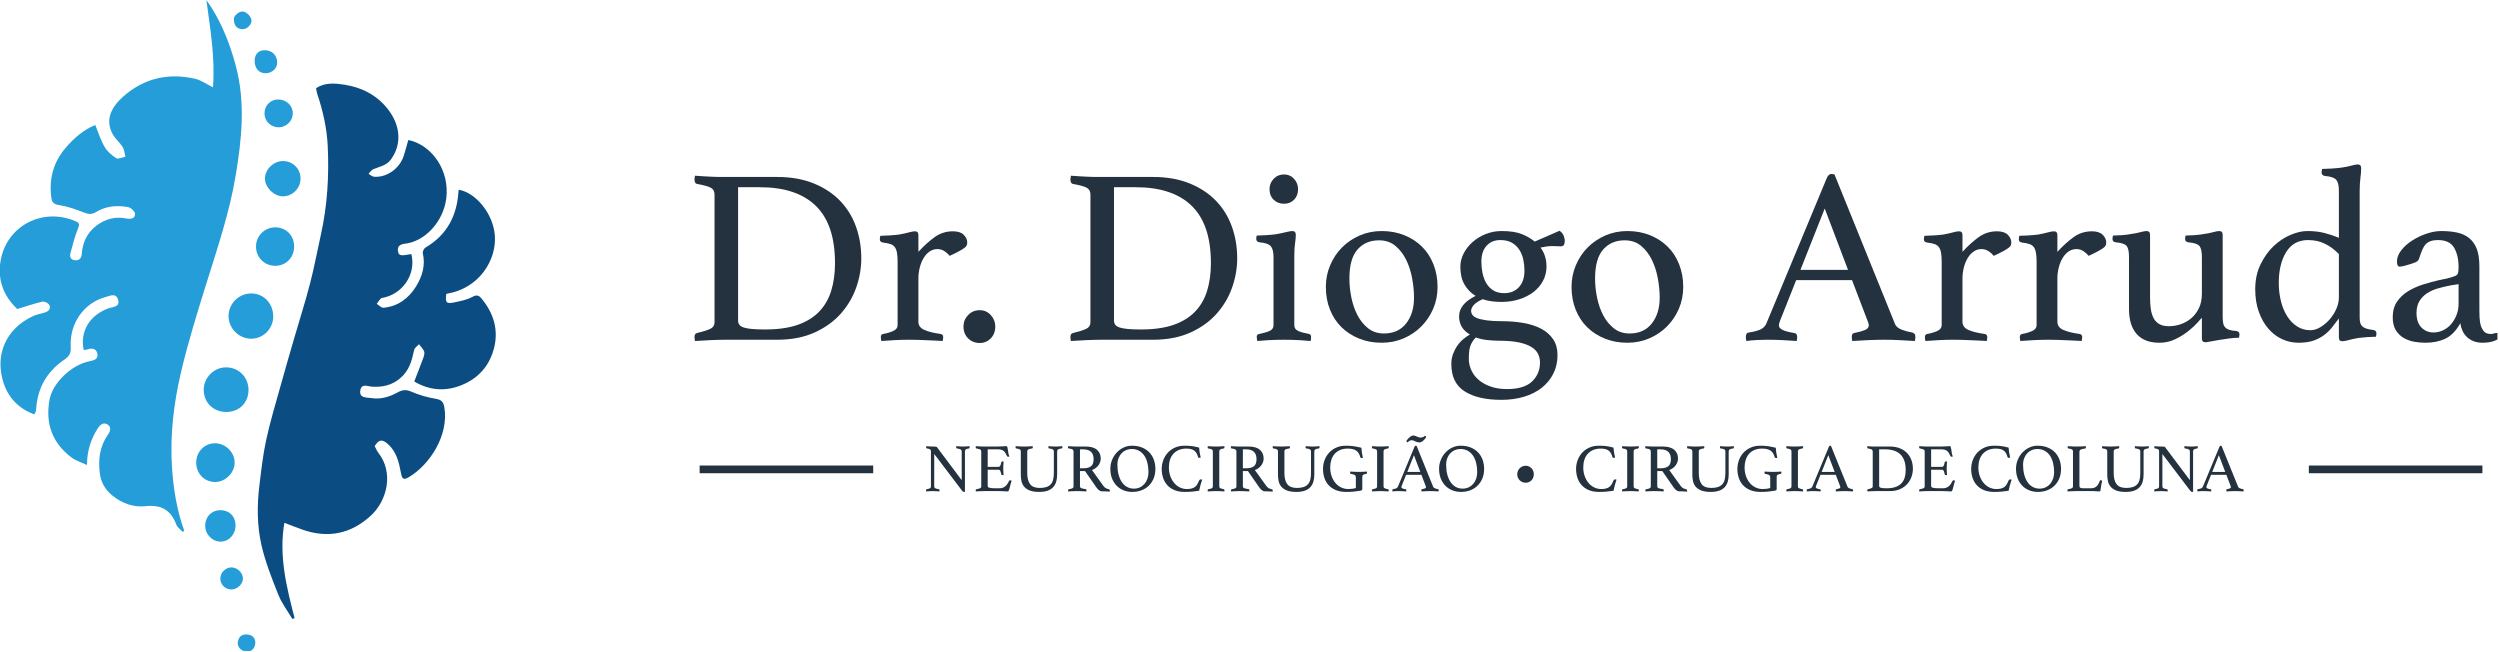 <?xml version="1.0" encoding="UTF-8" standalone="no"?>
<!DOCTYPE svg PUBLIC "-//W3C//DTD SVG 1.1//EN" "http://www.w3.org/Graphics/SVG/1.1/DTD/svg11.dtd">
<svg width="100%" height="100%" viewBox="0 0 982 256" version="1.1" xmlns="http://www.w3.org/2000/svg" xmlns:xlink="http://www.w3.org/1999/xlink" xml:space="preserve" xmlns:serif="http://www.serif.com/" style="fill-rule:evenodd;clip-rule:evenodd;stroke-linejoin:round;stroke-miterlimit:2;">
    <rect id="Prancheta1" x="0" y="-0" width="981.003" height="255.688" style="fill:none;"/>
    <clipPath id="_clip1">
        <rect id="Prancheta11" serif:id="Prancheta1" x="0" y="-0" width="981.003" height="255.688"/>
    </clipPath>
    <g clip-path="url(#_clip1)">
        <g transform="matrix(0.582,0,0,0.582,135.388,-142.519)">
            <g transform="matrix(-4.167,0,0,4.167,2311.88,-5900.03)">
                <rect x="469.202" y="1550.06" width="28.113" height="1.248" style="fill:rgb(36,49,62);"/>
            </g>
            <g transform="matrix(-4.167,0,0,4.167,4484.2,-5900.03)">
                <rect x="729.881" y="1550.06" width="28.113" height="1.248" style="fill:rgb(36,49,62);"/>
            </g>
            <g transform="matrix(4.167,0,0,4.167,-176.133,367.869)">
                <path d="M0,27.159C-0.641,24.145 0.999,21.479 4.047,20.414C4.736,20.174 5.89,20.221 5.581,19.063C5.26,17.859 4.266,18.393 3.493,18.606C0.035,19.559 -2.314,22.867 -2.102,26.665C-2.047,27.659 -2.314,28.178 -3.132,28.732C-5.841,30.566 -7.403,33.139 -7.675,36.443C-7.697,36.707 -7.741,36.97 -7.798,37.228C-7.82,37.331 -7.903,37.421 -8.009,37.605C-10.456,36.693 -12.163,34.978 -12.958,32.571C-14.477,27.968 -12.607,23.78 -8.285,21.717C-7.681,21.429 -6.995,21.308 -6.345,21.117C-5.713,20.931 -5.266,20.522 -5.57,19.886C-5.716,19.581 -6.358,19.266 -6.689,19.341C-7.993,19.636 -9.263,20.083 -10.757,20.538C-12.987,18.437 -14.086,15.712 -13.393,12.374C-12.271,6.971 -6.58,4.065 -1.345,6.311C-0.549,6.653 -0.699,6.917 -0.946,7.554C-1.442,8.835 -1.811,10.171 -2.154,11.505C-2.295,12.051 -2.122,12.587 -1.401,12.639C-0.687,12.691 -0.361,12.293 -0.314,11.622C-0.18,9.708 0.576,8.124 2.145,6.971C3.557,5.935 5.124,5.516 6.853,5.864C7.575,6.009 8.291,5.946 8.316,5.138C8.328,4.766 7.65,4.113 7.204,4.031C5.383,3.696 3.573,3.856 1.945,4.851C1.268,5.265 0.711,5.178 -0.005,4.893C-1.287,4.383 -2.619,3.908 -3.973,3.705C-4.851,3.573 -5.147,3.242 -5.246,2.48C-5.641,-0.569 -4.908,-3.288 -2.878,-5.626C-1.538,-7.169 -0.035,-8.497 1.879,-9.267C2.38,-8.047 2.748,-6.815 3.377,-5.735C3.807,-4.998 4.531,-4.364 5.261,-3.9C5.581,-3.698 6.243,-4.035 6.75,-4.127C6.613,-4.655 6.59,-5.254 6.315,-5.698C5.868,-6.421 5.155,-6.985 4.733,-7.719C3.42,-10.007 4.398,-12.121 6.435,-13.91C9.791,-16.858 13.74,-17.751 18.067,-16.749C19.015,-16.53 19.868,-15.896 20.938,-15.367C21.305,-20.171 20.504,-24.772 19.874,-29.475C20.15,-29.077 20.442,-28.691 20.698,-28.281C22.511,-25.382 23.717,-22.254 24.612,-18.942C26.229,-12.955 25.606,-7.031 24.611,-1.07C23.619,4.879 21.693,10.565 19.902,16.297C18.405,21.089 16.904,25.895 15.759,30.779C14.582,35.797 13.968,40.934 14.294,46.118C14.516,49.636 15.083,53.101 16.277,56.441C16.2,56.505 16.123,56.57 16.046,56.634C15.688,56.246 15.169,55.919 15,55.462C14.116,53.061 12.555,52.189 9.953,52.473C8.09,52.677 6.219,52.022 4.68,50.777C3.517,49.835 2.791,48.644 2.607,47.136C2.331,44.886 2.589,42.764 3.945,40.857C4.314,40.338 4.516,39.654 3.882,39.25C3.236,38.839 2.7,39.212 2.296,39.837C1.183,41.557 0.55,43.421 0.531,45.801C-0.411,45.355 -1.279,45.103 -1.956,44.596C-5.107,42.236 -6.238,39.062 -5.533,35.206C-5.046,32.545 -2.007,29.575 0.93,28.998C1.681,28.85 2.371,28.661 2.216,27.803C2.051,26.888 1.315,26.806 0.522,27.107C0.388,27.157 0.229,27.138 0,27.159" style="fill:rgb(36,157,216);fill-rule:nonzero;"/>
            </g>
            <g transform="matrix(4.167,0,0,4.167,68.609,519.749)">
                <path d="M0,-18.371C-0.198,-16.962 0,-16.714 1.234,-16.976C2.255,-17.193 3.335,-17.386 4.225,-17.882C4.912,-18.265 5.28,-18.109 5.651,-17.668C7.657,-15.282 8.508,-12.547 7.707,-9.491C7.052,-6.997 5.519,-5.062 3.188,-3.91C0.339,-2.501 -2.509,-2.576 -5.197,-4.176C-4.695,-5.473 -4.202,-6.699 -3.75,-7.94C-3.624,-8.287 -3.482,-8.73 -3.594,-9.038C-3.753,-9.473 -4.141,-9.825 -4.431,-10.212C-4.701,-9.902 -5.138,-9.627 -5.214,-9.275C-5.587,-7.539 -6.002,-5.923 -7.504,-4.676C-8.872,-3.539 -10.325,-3.244 -11.994,-3.331C-12.698,-3.368 -13.745,-3.936 -13.936,-2.725C-14.14,-1.433 -12.862,-1.608 -12.184,-1.492C-10.663,-1.231 -9.201,-1.678 -7.861,-2.424C-7.128,-2.831 -6.51,-2.892 -5.677,-2.531C-4.429,-1.99 -3.084,-1.596 -1.741,-1.377C-0.816,-1.225 -0.476,-0.904 -0.322,0.003C0.433,4.455 -2.615,9.24 -6.029,11.291C-6.922,11.827 -7.159,11.664 -7.35,10.634C-7.671,8.897 -8.08,7.172 -9.483,5.94C-10.424,5.115 -10.921,5.228 -11.608,6.285C-11.412,6.647 -11.262,7.048 -11.01,7.371C-8.473,10.614 -9.596,15.118 -12.203,17.529C-15.408,20.495 -19.12,21.273 -23.263,19.835C-24.245,19.494 -25.209,19.1 -26.23,18.712C-27.146,24.002 -25.9,29.082 -24.574,34.155C-24.698,34.195 -24.823,34.235 -24.948,34.275C-25.712,32.981 -26.654,31.757 -27.204,30.378C-28.255,27.745 -29.31,25.075 -29.943,22.324C-30.673,19.153 -30.669,15.863 -30.272,12.615C-29.97,10.147 -29.696,7.664 -29.167,5.24C-28.521,2.279 -27.636,-0.632 -26.825,-3.556C-26.116,-6.115 -25.372,-8.663 -24.632,-11.213C-23.776,-14.163 -22.839,-17.092 -22.067,-20.063C-21.397,-22.642 -20.918,-25.271 -20.335,-27.874C-19.271,-32.629 -18.976,-37.442 -19.21,-42.297C-19.349,-45.207 -19.987,-48.019 -20.913,-50.772C-21.007,-51.054 -21.034,-51.358 -21.099,-51.683C-19.627,-52.646 -18.004,-52.479 -16.479,-52.242C-13.669,-51.807 -11.217,-50.537 -9.443,-48.252C-7.49,-45.736 -7.12,-42.696 -8.963,-40.149C-9.7,-39.131 -10.814,-38.983 -11.831,-38.559C-12.138,-38.431 -12.346,-38.067 -12.599,-37.811C-12.3,-37.647 -12.011,-37.36 -11.702,-37.337C-9.659,-37.184 -7.594,-38.638 -6.911,-40.686C-6.626,-41.542 -6.408,-42.42 -6.161,-43.285C-2.779,-42.611 0.197,-39.086 0.06,-34.641C-0.062,-30.689 -2.975,-27.168 -6.3,-26.549C-6.861,-26.445 -7.998,-26.487 -7.836,-25.302C-7.733,-24.539 -7.386,-24.476 -5.662,-24.818C-4.815,-21.346 -7.31,-18.207 -10.394,-17.712C-10.73,-17.659 -10.983,-17.088 -11.275,-16.756C-10.91,-16.532 -10.525,-16.088 -10.183,-16.119C-7.827,-16.334 -6.099,-17.637 -4.894,-19.59C-3.89,-21.218 -3.361,-22.99 -3.808,-24.956C-3.869,-25.221 -3.628,-25.721 -3.382,-25.865C0.13,-27.915 1.735,-31.059 1.973,-35.015C1.977,-35.087 2.018,-35.157 2.043,-35.228C4.765,-34.744 7.594,-31.387 7.86,-27.803C8.146,-23.94 5.422,-19.243 0,-18.371" style="fill:rgb(11,77,130);fill-rule:nonzero;"/>
            </g>
            <g transform="matrix(0.143,-4.164,-4.164,-0.143,-62.169,443.118)">
                <path d="M-3.654,-3.474C-5.621,-3.504 -7.268,-1.908 -7.293,0.05C-7.317,2.05 -5.649,3.752 -3.654,3.762C-1.639,3.773 0.022,2.135 0.038,0.124C0.054,-1.896 -1.533,-3.442 -3.654,-3.474" style="fill:rgb(36,157,216);fill-rule:nonzero;"/>
            </g>
            <g transform="matrix(4.166,-0.07,-0.07,-4.166,-79.46,522.912)">
                <path d="M-0.06,-0.001C-2.181,0.014 -3.731,1.564 -3.701,3.64C-3.673,5.602 -2.009,7.242 -0.06,7.227C1.998,7.212 3.583,5.589 3.552,3.525C3.522,1.448 2.023,-0.015 -0.06,-0.001" style="fill:rgb(36,157,216);fill-rule:nonzero;"/>
            </g>
            <g transform="matrix(-0.02,-4.167,-4.167,0.02,-47.214,398.474)">
                <path d="M-3.054,-3.13C-4.833,-3.131 -6.168,-1.845 -6.191,-0.11C-6.213,1.668 -4.832,3.057 -3.054,3.046C-1.339,3.035 0.031,1.656 0.037,-0.065C0.043,-1.822 -1.276,-3.13 -3.054,-3.13" style="fill:rgb(36,157,216);fill-rule:nonzero;"/>
            </g>
            <g transform="matrix(-0.187,4.162,4.162,0.187,-86.05,544.147)">
                <path d="M3.114,-3.258C1.372,-3.265 0.002,-1.934 -0.006,-0.229C-0.014,1.491 1.436,2.976 3.114,2.97C4.747,2.962 6.233,1.503 6.262,-0.123C6.294,-1.893 4.93,-3.251 3.114,-3.258" style="fill:rgb(36,157,216);fill-rule:nonzero;"/>
            </g>
            <g transform="matrix(0.044,-4.166,-4.166,-0.044,-41.527,353.558)">
                <path d="M-2.869,-2.848C-4.443,-2.841 -5.752,-1.507 -5.719,0.06C-5.689,1.484 -4.268,2.908 -2.869,2.916C-1.368,2.924 0.005,1.528 -0.003,0C-0.011,-1.619 -1.255,-2.855 -2.869,-2.848" style="fill:rgb(36,157,216);fill-rule:nonzero;"/>
            </g>
            <g transform="matrix(-0.075,-4.166,-4.166,0.075,-84.532,589.621)">
                <path d="M-2.383,-2.571C-3.871,-2.559 -5.045,-1.431 -4.995,-0.061C-4.946,1.278 -3.764,2.369 -2.383,2.349C-0.929,2.326 0.106,1.29 0.097,-0.133C0.086,-1.585 -0.928,-2.583 -2.383,-2.571" style="fill:rgb(36,157,216);fill-rule:nonzero;"/>
            </g>
            <g transform="matrix(0.016,4.167,4.167,-0.016,-44.746,311.874)">
                <path d="M2.309,-2.26C1.058,-2.271 0.051,-1.318 0.031,-0.105C0.009,1.271 1.008,2.339 2.309,2.329C3.499,2.32 4.522,1.288 4.545,0.077C4.569,-1.206 3.571,-2.249 2.309,-2.26" style="fill:rgb(36,157,216);fill-rule:nonzero;"/>
            </g>
            <g transform="matrix(0.275,-4.158,-4.158,-0.275,-52.105,278.951)">
                <path d="M-1.833,-1.701C-2.76,-1.779 -3.593,-1.019 -3.69,-0.003C-3.796,1.098 -3.071,1.865 -1.833,1.962C-0.805,2.042 -0.092,1.497 0.006,0.554C0.135,-0.674 -0.62,-1.599 -1.833,-1.701" style="fill:rgb(36,157,216);fill-rule:nonzero;"/>
            </g>
            <g transform="matrix(4.167,0.035,0.035,-4.167,-76.571,642.717)">
                <path d="M0.015,-0C-1.004,0.008 -1.786,0.786 -1.776,1.786C-1.767,2.737 -0.933,3.57 0.015,3.575C0.99,3.579 1.919,2.661 1.886,1.724C1.855,0.843 0.931,-0.008 0.015,-0" style="fill:rgb(36,157,216);fill-rule:nonzero;"/>
            </g>
            <g transform="matrix(4.166,-0.064,-0.064,-4.166,-65.541,684.691)">
                <path d="M-0.022,-0.003C-0.982,0.041 -1.668,0.759 -1.563,1.516C-1.445,2.372 -0.962,2.865 -0.022,2.786C0.852,2.713 1.316,2.155 1.272,1.385C1.225,0.577 0.694,0.021 -0.022,-0.003" style="fill:rgb(36,157,216);fill-rule:nonzero;"/>
            </g>
            <g transform="matrix(-0.552,4.13,4.13,0.552,-66.721,252.88)">
                <path d="M1.338,-1.773C0.929,-1.82 0.058,-1.163 0.011,-0.504C-0.036,0.158 0.706,1.059 1.338,1.105C2.051,1.158 2.843,0.474 2.864,-0.261C2.887,-1.087 2.49,-1.61 1.338,-1.773" style="fill:rgb(36,157,216);fill-rule:nonzero;"/>
            </g>
            <g transform="matrix(4.167,0,0,4.167,-1715.27,0)">
                <path d="M491.048,101.38C491.048,97.216 490.014,94.126 487.945,92.111C485.877,90.097 482.855,89.09 478.879,89.09L475.351,89.09L475.351,110.669C475.351,110.939 475.418,111.169 475.553,111.358C475.689,111.548 475.918,111.696 476.243,111.805C476.567,111.913 477.014,111.994 477.581,112.048C478.149,112.102 478.866,112.129 479.731,112.129C481.814,112.129 483.571,111.879 485.004,111.379C486.438,110.878 487.6,110.162 488.493,109.229C489.385,108.296 490.034,107.167 490.44,105.842C490.845,104.517 491.048,103.03 491.048,101.38ZM495.307,100.609C495.307,102.205 495.03,103.787 494.476,105.355C493.921,106.924 493.083,108.336 491.961,109.594C490.839,110.851 489.419,111.865 487.702,112.636C485.985,113.407 483.977,113.792 481.678,113.792L473.363,113.792C472.66,113.792 471.862,113.812 470.97,113.853C470.077,113.894 469.212,113.941 468.374,113.995C468.32,113.724 468.293,113.508 468.293,113.346C468.293,112.967 468.441,112.751 468.739,112.697C469.739,112.454 470.456,112.224 470.889,112.007C471.321,111.791 471.538,111.439 471.538,110.953L471.538,90.306C471.538,89.766 471.335,89.387 470.929,89.171C470.524,88.954 469.793,88.752 468.739,88.562C468.577,88.535 468.462,88.454 468.394,88.319C468.326,88.184 468.293,88.035 468.293,87.873C468.293,87.71 468.32,87.494 468.374,87.224C468.942,87.278 469.435,87.312 469.854,87.325C470.273,87.339 470.672,87.359 471.051,87.386C471.43,87.413 471.801,87.426 472.166,87.426L481.638,87.426C483.909,87.426 485.904,87.778 487.621,88.481C489.338,89.184 490.764,90.131 491.9,91.32C493.036,92.51 493.888,93.903 494.455,95.498C495.023,97.094 495.307,98.797 495.307,100.609Z" style="fill:rgb(36,49,62);fill-rule:nonzero;"/>
                <path d="M510.153,96.229C510.937,96.229 511.519,96.418 511.897,96.796C512.276,97.175 512.465,97.594 512.465,98.054C512.465,98.216 512.438,98.365 512.384,98.5C512.33,98.635 512.202,98.777 511.999,98.926C511.796,99.075 511.512,99.25 511.147,99.453C510.782,99.656 510.275,99.906 509.626,100.204C509.382,99.906 509.092,99.649 508.754,99.433C508.416,99.217 508.044,99.108 507.638,99.108C507.179,99.108 506.759,99.237 506.381,99.494C506.002,99.751 505.678,100.102 505.407,100.548C505.137,100.995 504.927,101.508 504.779,102.09C504.63,102.671 504.556,103.273 504.556,103.895L504.556,110.872C504.556,111.467 504.867,111.906 505.488,112.19C506.11,112.474 507.003,112.697 508.166,112.859C508.436,112.913 508.571,113.075 508.571,113.346C508.571,113.508 508.544,113.724 508.49,113.995C508.193,113.968 507.821,113.948 507.375,113.934C506.928,113.921 506.462,113.9 505.975,113.873C505.488,113.846 504.988,113.826 504.474,113.812C503.961,113.799 503.487,113.792 503.055,113.792C502.325,113.792 501.567,113.812 500.783,113.853C499.999,113.894 499.255,113.941 498.552,113.995C498.498,113.724 498.471,113.508 498.471,113.346C498.471,113.075 498.593,112.913 498.836,112.859C499.458,112.751 500.006,112.589 500.479,112.372C500.952,112.156 501.189,111.845 501.189,111.439L501.189,101.137C501.189,100.569 501.155,100.095 501.087,99.717C501.02,99.338 500.905,99.034 500.743,98.804C500.58,98.574 500.344,98.405 500.033,98.297C499.722,98.189 499.323,98.108 498.836,98.054C498.485,98 498.309,97.824 498.309,97.527C498.309,97.364 498.336,97.175 498.39,96.959C498.742,96.959 499.235,96.938 499.871,96.898C500.506,96.857 501.027,96.81 501.432,96.756C502.027,96.648 502.548,96.533 502.994,96.411C503.44,96.289 503.771,96.229 503.988,96.229C504.366,96.229 504.556,96.431 504.556,96.837L504.556,99.555C505.421,98.608 506.293,97.817 507.172,97.182C508.051,96.546 509.044,96.229 510.153,96.229Z" style="fill:rgb(36,49,62);fill-rule:nonzero;"/>
                <path d="M511.857,111.642C511.857,110.939 512.107,110.324 512.607,109.797C513.107,109.269 513.736,109.006 514.493,109.006C515.196,109.006 515.791,109.269 516.278,109.797C516.765,110.324 517.008,110.939 517.008,111.642C517.008,112.426 516.765,113.069 516.278,113.569C515.791,114.069 515.196,114.319 514.493,114.319C513.736,114.319 513.107,114.069 512.607,113.569C512.107,113.069 511.857,112.426 511.857,111.642Z" style="fill:rgb(36,49,62);fill-rule:nonzero;"/>
                <path d="M551.933,101.38C551.933,97.216 550.898,94.126 548.83,92.111C546.761,90.097 543.739,89.09 539.764,89.09L536.235,89.09L536.235,110.669C536.235,110.939 536.302,111.169 536.438,111.358C536.573,111.548 536.803,111.696 537.127,111.805C537.452,111.913 537.898,111.994 538.466,112.048C539.034,112.102 539.75,112.129 540.616,112.129C542.698,112.129 544.456,111.879 545.889,111.379C547.322,110.878 548.485,110.162 549.377,109.229C550.269,108.296 550.918,107.167 551.324,105.842C551.73,104.517 551.933,103.03 551.933,101.38ZM556.192,100.609C556.192,102.205 555.914,103.787 555.36,105.355C554.806,106.924 553.967,108.336 552.845,109.594C551.723,110.851 550.303,111.865 548.586,112.636C546.869,113.407 544.861,113.792 542.563,113.792L534.247,113.792C533.544,113.792 532.746,113.812 531.854,113.853C530.962,113.894 530.096,113.941 529.258,113.995C529.204,113.724 529.177,113.508 529.177,113.346C529.177,112.967 529.326,112.751 529.623,112.697C530.624,112.454 531.34,112.224 531.773,112.007C532.206,111.791 532.422,111.439 532.422,110.953L532.422,90.306C532.422,89.766 532.219,89.387 531.814,89.171C531.408,88.954 530.678,88.752 529.623,88.562C529.461,88.535 529.346,88.454 529.278,88.319C529.211,88.184 529.177,88.035 529.177,87.873C529.177,87.71 529.204,87.494 529.258,87.224C529.826,87.278 530.319,87.312 530.739,87.325C531.158,87.339 531.557,87.359 531.935,87.386C532.314,87.413 532.686,87.426 533.051,87.426L542.522,87.426C544.794,87.426 546.788,87.778 548.505,88.481C550.222,89.184 551.649,90.131 552.784,91.32C553.92,92.51 554.772,93.903 555.34,95.498C555.908,97.094 556.192,98.797 556.192,100.609Z" style="fill:rgb(36,49,62);fill-rule:nonzero;"/>
                <path d="M563.777,113.792C563.317,113.792 562.851,113.799 562.377,113.812C561.904,113.826 561.465,113.846 561.059,113.873C560.653,113.9 560.302,113.927 560.004,113.954C559.707,113.981 559.518,113.995 559.437,113.995C559.437,113.968 559.423,113.873 559.396,113.711C559.369,113.549 559.355,113.427 559.355,113.346C559.355,113.075 559.477,112.913 559.721,112.859C560.424,112.724 560.992,112.562 561.424,112.372C561.857,112.183 562.073,111.872 562.073,111.439L562.073,100.406C562.073,99.595 561.931,99.014 561.647,98.662C561.363,98.311 560.748,98.094 559.802,98.013C559.45,97.959 559.274,97.77 559.274,97.445C559.274,97.31 559.301,97.134 559.355,96.918C559.707,96.918 560.201,96.898 560.836,96.857C561.471,96.817 561.992,96.769 562.398,96.715C563.02,96.607 563.574,96.492 564.061,96.371C564.547,96.249 564.899,96.188 565.115,96.188C565.494,96.188 565.683,96.391 565.683,96.796C565.683,97.175 565.643,97.628 565.562,98.155C565.48,98.683 565.44,99.379 565.44,100.244L565.44,111.439C565.44,111.872 565.649,112.183 566.069,112.372C566.488,112.562 567.076,112.724 567.833,112.859C568.049,112.913 568.158,113.075 568.158,113.346C568.158,113.427 568.151,113.549 568.137,113.711C568.124,113.873 568.103,113.968 568.076,113.995C567.995,113.995 567.813,113.981 567.529,113.954C567.245,113.927 566.9,113.9 566.494,113.873C566.089,113.846 565.649,113.826 565.176,113.812C564.703,113.799 564.237,113.792 563.777,113.792ZM561.424,89.414C561.424,88.765 561.647,88.204 562.093,87.731C562.54,87.257 563.101,87.021 563.777,87.021C564.426,87.021 564.967,87.257 565.399,87.731C565.832,88.204 566.048,88.765 566.048,89.414C566.048,90.117 565.832,90.685 565.399,91.118C564.967,91.55 564.426,91.767 563.777,91.767C563.101,91.767 562.54,91.55 562.093,91.118C561.647,90.685 561.424,90.117 561.424,89.414Z" style="fill:rgb(36,49,62);fill-rule:nonzero;"/>
                <path d="M570.551,105.233C570.551,103.989 570.787,102.813 571.261,101.704C571.734,100.596 572.376,99.636 573.187,98.825C573.999,98.013 574.952,97.371 576.047,96.898C577.142,96.425 578.325,96.188 579.596,96.188C580.921,96.188 582.138,96.411 583.247,96.857C584.356,97.303 585.309,97.919 586.106,98.703C586.904,99.487 587.526,100.44 587.972,101.563C588.419,102.685 588.642,103.908 588.642,105.233C588.642,106.504 588.405,107.687 587.932,108.783C587.459,109.878 586.816,110.831 586.005,111.642C585.194,112.454 584.241,113.096 583.145,113.569C582.05,114.042 580.867,114.279 579.596,114.279C578.271,114.279 577.054,114.056 575.946,113.61C574.837,113.163 573.884,112.548 573.086,111.764C572.288,110.98 571.666,110.033 571.22,108.925C570.774,107.816 570.551,106.585 570.551,105.233ZM574.364,103.895C574.364,104.895 574.472,105.923 574.688,106.978C574.904,108.032 575.236,108.985 575.682,109.837C576.128,110.689 576.703,111.392 577.406,111.947C578.109,112.501 578.961,112.778 579.961,112.778C581.503,112.778 582.699,112.237 583.551,111.156C584.403,110.074 584.829,108.681 584.829,106.978C584.829,105.977 584.727,104.929 584.525,103.834C584.322,102.739 583.997,101.738 583.551,100.832C583.105,99.926 582.523,99.176 581.807,98.581C581.09,97.986 580.205,97.689 579.15,97.689C577.717,97.689 576.561,98.182 575.682,99.169C574.803,100.156 574.364,101.732 574.364,103.895Z" style="fill:rgb(36,49,62);fill-rule:nonzero;"/>
                <path d="M593.874,112.94C592.711,112.264 592.13,111.291 592.13,110.02C592.13,108.668 593.022,107.559 594.807,106.694C594.05,106.234 593.448,105.619 593.002,104.848C592.556,104.077 592.333,103.124 592.333,101.988C592.333,101.231 592.515,100.501 592.88,99.798C593.245,99.095 593.739,98.473 594.361,97.932C594.983,97.391 595.693,96.965 596.49,96.654C597.288,96.343 598.133,96.188 599.026,96.188C600.378,96.188 601.459,96.35 602.271,96.675C603.082,96.999 603.785,97.405 604.38,97.892L608.396,96.147C608.693,96.337 608.909,96.587 609.045,96.898C609.18,97.209 609.247,97.499 609.247,97.77C609.247,98.365 609.045,98.662 608.639,98.662L607.179,98.622C606.665,98.622 606.043,98.703 605.313,98.865C605.962,99.703 606.286,100.731 606.286,101.948C606.286,102.786 606.097,103.557 605.718,104.26C605.34,104.963 604.826,105.565 604.177,106.065C603.528,106.565 602.757,106.957 601.865,107.241C600.973,107.525 600.026,107.667 599.026,107.667C598.458,107.667 597.917,107.633 597.403,107.566C596.889,107.498 596.403,107.383 595.943,107.221C595.24,107.545 594.753,107.87 594.483,108.194C594.212,108.519 594.077,108.83 594.077,109.127C594.077,109.344 594.145,109.553 594.28,109.756C594.415,109.959 594.665,110.135 595.03,110.283C595.395,110.432 595.909,110.554 596.572,110.649C597.234,110.743 598.079,110.79 599.107,110.79C600.324,110.79 601.473,110.885 602.555,111.074C603.636,111.264 604.589,111.575 605.414,112.007C606.239,112.44 606.888,113.008 607.361,113.711C607.834,114.414 608.071,115.266 608.071,116.266C608.071,117.375 607.848,118.376 607.402,119.268C606.956,120.16 606.334,120.924 605.536,121.56C604.738,122.195 603.778,122.682 602.656,123.02C601.534,123.358 600.31,123.527 598.985,123.527C596.443,123.527 594.456,123.067 593.022,122.148C591.589,121.229 590.873,119.755 590.873,117.727C590.873,117.132 590.967,116.584 591.156,116.084C591.346,115.584 591.582,115.131 591.866,114.725C592.15,114.319 592.475,113.968 592.84,113.67C593.205,113.373 593.55,113.13 593.874,112.94ZM594.848,113.427C594.199,114.049 593.834,114.833 593.752,115.78C593.725,115.996 593.712,116.212 593.712,116.429L593.712,117.118C593.739,117.686 593.888,118.254 594.158,118.822C594.429,119.39 594.821,119.89 595.334,120.323C595.848,120.755 596.484,121.107 597.241,121.377C597.998,121.648 598.877,121.783 599.877,121.783C601.743,121.783 603.102,121.371 603.954,120.546C604.806,119.721 605.232,118.7 605.232,117.483C605.232,116.969 605.124,116.496 604.907,116.064C604.691,115.631 604.326,115.259 603.812,114.948C603.298,114.637 602.622,114.394 601.784,114.218C600.946,114.042 599.904,113.954 598.661,113.954C597.957,113.954 597.275,113.914 596.612,113.833C595.95,113.752 595.361,113.616 594.848,113.427ZM599.431,106.247C600.432,106.247 601.23,105.923 601.824,105.274C602.419,104.625 602.717,103.733 602.717,102.597C602.717,102.002 602.656,101.414 602.534,100.832C602.413,100.251 602.203,99.724 601.906,99.25C601.608,98.777 601.209,98.392 600.709,98.094C600.209,97.797 599.58,97.648 598.823,97.648C597.876,97.648 597.126,97.959 596.572,98.581C596.017,99.203 595.74,100.055 595.74,101.137C595.74,101.759 595.801,102.374 595.923,102.982C596.044,103.591 596.247,104.138 596.531,104.625C596.815,105.112 597.194,105.504 597.667,105.801C598.14,106.099 598.728,106.247 599.431,106.247Z" style="fill:rgb(36,49,62);fill-rule:nonzero;"/>
                <path d="M610.343,105.233C610.343,103.989 610.579,102.813 611.052,101.704C611.526,100.596 612.168,99.636 612.979,98.825C613.79,98.013 614.744,97.371 615.839,96.898C616.934,96.425 618.117,96.188 619.388,96.188C620.713,96.188 621.93,96.411 623.039,96.857C624.147,97.303 625.101,97.919 625.898,98.703C626.696,99.487 627.318,100.44 627.764,101.563C628.21,102.685 628.433,103.908 628.433,105.233C628.433,106.504 628.197,107.687 627.724,108.783C627.25,109.878 626.608,110.831 625.797,111.642C624.986,112.454 624.032,113.096 622.937,113.569C621.842,114.042 620.659,114.279 619.388,114.279C618.063,114.279 616.846,114.056 615.737,113.61C614.629,113.163 613.675,112.548 612.878,111.764C612.08,110.98 611.458,110.033 611.012,108.925C610.566,107.816 610.343,106.585 610.343,105.233ZM614.155,103.895C614.155,104.895 614.264,105.923 614.48,106.978C614.696,108.032 615.028,108.985 615.474,109.837C615.92,110.689 616.495,111.392 617.198,111.947C617.901,112.501 618.753,112.778 619.753,112.778C621.294,112.778 622.491,112.237 623.343,111.156C624.195,110.074 624.621,108.681 624.621,106.978C624.621,105.977 624.519,104.929 624.316,103.834C624.114,102.739 623.789,101.738 623.343,100.832C622.897,99.926 622.315,99.176 621.599,98.581C620.882,97.986 619.996,97.689 618.942,97.689C617.509,97.689 616.353,98.182 615.474,99.169C614.595,100.156 614.155,101.732 614.155,103.895Z" style="fill:rgb(36,49,62);fill-rule:nonzero;"/>
                <path d="M655.773,104.138L646.727,104.138L644.131,110.669C643.996,110.993 643.928,111.264 643.928,111.48C643.928,112.048 644.753,112.454 646.403,112.697C646.592,112.724 646.72,112.798 646.788,112.92C646.856,113.042 646.889,113.184 646.889,113.346C646.889,113.508 646.862,113.724 646.808,113.995C646.078,113.941 645.307,113.894 644.496,113.853C643.685,113.812 642.887,113.792 642.103,113.792C641.562,113.792 641.008,113.806 640.44,113.833C639.872,113.86 639.277,113.914 638.655,113.995C638.601,113.779 638.574,113.562 638.574,113.346C638.574,113.157 638.608,112.994 638.675,112.859C638.743,112.724 638.885,112.643 639.101,112.616C639.94,112.481 640.568,112.312 640.988,112.109C641.407,111.906 641.711,111.588 641.9,111.156L651.676,87.629C651.865,87.17 652.122,86.94 652.446,86.94C652.555,86.94 652.717,86.967 652.933,87.021L662.749,111.277C662.912,111.656 663.277,111.953 663.844,112.17C664.412,112.386 664.967,112.535 665.508,112.616C665.67,112.67 665.798,112.744 665.893,112.839C665.988,112.934 666.035,113.103 666.035,113.346C666.035,113.508 666.008,113.724 665.954,113.995C665.088,113.941 664.237,113.894 663.398,113.853C662.56,113.812 661.776,113.792 661.046,113.792C660.289,113.792 659.423,113.812 658.45,113.853C657.476,113.894 656.597,113.941 655.813,113.995C655.759,113.724 655.732,113.508 655.732,113.346C655.732,113.103 655.779,112.934 655.874,112.839C655.969,112.744 656.056,112.697 656.138,112.697C656.841,112.562 657.409,112.406 657.841,112.23C658.274,112.055 658.49,111.791 658.49,111.439C658.49,111.277 658.436,111.074 658.328,110.831L655.773,104.138ZM655.124,102.475L651.351,92.537L647.417,102.475L655.124,102.475Z" style="fill:rgb(36,49,62);fill-rule:nonzero;"/>
                <path d="M679.258,96.229C680.042,96.229 680.624,96.418 681.002,96.796C681.381,97.175 681.57,97.594 681.57,98.054C681.57,98.216 681.543,98.365 681.489,98.5C681.435,98.635 681.307,98.777 681.104,98.926C680.901,99.075 680.617,99.25 680.252,99.453C679.887,99.656 679.38,99.906 678.731,100.204C678.488,99.906 678.197,99.649 677.859,99.433C677.521,99.217 677.149,99.108 676.743,99.108C676.284,99.108 675.865,99.237 675.486,99.494C675.107,99.751 674.783,100.102 674.512,100.548C674.242,100.995 674.032,101.508 673.884,102.09C673.735,102.671 673.661,103.273 673.661,103.895L673.661,110.872C673.661,111.467 673.972,111.906 674.594,112.19C675.216,112.474 676.108,112.697 677.271,112.859C677.541,112.913 677.676,113.075 677.676,113.346C677.676,113.508 677.649,113.724 677.595,113.995C677.298,113.968 676.926,113.948 676.48,113.934C676.034,113.921 675.567,113.9 675.08,113.873C674.594,113.846 674.093,113.826 673.579,113.812C673.066,113.799 672.592,113.792 672.16,113.792C671.43,113.792 670.673,113.812 669.888,113.853C669.104,113.894 668.36,113.941 667.657,113.995C667.603,113.724 667.576,113.508 667.576,113.346C667.576,113.075 667.698,112.913 667.941,112.859C668.563,112.751 669.111,112.589 669.584,112.372C670.057,112.156 670.294,111.845 670.294,111.439L670.294,101.137C670.294,100.569 670.26,100.095 670.193,99.717C670.125,99.338 670.01,99.034 669.848,98.804C669.685,98.574 669.449,98.405 669.138,98.297C668.827,98.189 668.428,98.108 667.941,98.054C667.59,98 667.414,97.824 667.414,97.527C667.414,97.364 667.441,97.175 667.495,96.959C667.847,96.959 668.34,96.938 668.976,96.898C669.611,96.857 670.132,96.81 670.537,96.756C671.132,96.648 671.653,96.533 672.099,96.411C672.545,96.289 672.876,96.229 673.093,96.229C673.471,96.229 673.661,96.431 673.661,96.837L673.661,99.555C674.526,98.608 675.398,97.817 676.277,97.182C677.156,96.546 678.15,96.229 679.258,96.229Z" style="fill:rgb(36,49,62);fill-rule:nonzero;"/>
                <path d="M694.631,96.229C695.416,96.229 695.997,96.418 696.376,96.796C696.754,97.175 696.943,97.594 696.943,98.054C696.943,98.216 696.916,98.365 696.862,98.5C696.808,98.635 696.68,98.777 696.477,98.926C696.274,99.075 695.99,99.25 695.625,99.453C695.26,99.656 694.753,99.906 694.104,100.204C693.861,99.906 693.57,99.649 693.232,99.433C692.894,99.217 692.522,99.108 692.117,99.108C691.657,99.108 691.238,99.237 690.859,99.494C690.481,99.751 690.156,100.102 689.886,100.548C689.615,100.995 689.406,101.508 689.257,102.09C689.108,102.671 689.034,103.273 689.034,103.895L689.034,110.872C689.034,111.467 689.345,111.906 689.967,112.19C690.589,112.474 691.481,112.697 692.644,112.859C692.914,112.913 693.049,113.075 693.049,113.346C693.049,113.508 693.022,113.724 692.968,113.995C692.671,113.968 692.299,113.948 691.853,113.934C691.407,113.921 690.94,113.9 690.453,113.873C689.967,113.846 689.466,113.826 688.953,113.812C688.439,113.799 687.966,113.792 687.533,113.792C686.803,113.792 686.046,113.812 685.261,113.853C684.477,113.894 683.734,113.941 683.031,113.995C682.976,113.724 682.949,113.508 682.949,113.346C682.949,113.075 683.071,112.913 683.314,112.859C683.936,112.751 684.484,112.589 684.957,112.372C685.43,112.156 685.667,111.845 685.667,111.439L685.667,101.137C685.667,100.569 685.633,100.095 685.566,99.717C685.498,99.338 685.383,99.034 685.221,98.804C685.059,98.574 684.822,98.405 684.511,98.297C684.2,98.189 683.801,98.108 683.314,98.054C682.963,98 682.787,97.824 682.787,97.527C682.787,97.364 682.814,97.175 682.868,96.959C683.22,96.959 683.713,96.938 684.349,96.898C684.984,96.857 685.505,96.81 685.91,96.756C686.505,96.648 687.026,96.533 687.472,96.411C687.918,96.289 688.25,96.229 688.466,96.229C688.845,96.229 689.034,96.431 689.034,96.837L689.034,99.555C689.899,98.608 690.771,97.817 691.65,97.182C692.529,96.546 693.523,96.229 694.631,96.229Z" style="fill:rgb(36,49,62);fill-rule:nonzero;"/>
                <path d="M700.635,100.406C700.635,99.514 700.506,98.912 700.249,98.601C699.992,98.29 699.404,98.094 698.485,98.013C698.133,97.959 697.958,97.783 697.958,97.486C697.958,97.324 697.985,97.134 698.039,96.918C698.39,96.918 698.857,96.898 699.438,96.857C700.019,96.817 700.513,96.756 700.919,96.675C701.514,96.594 702.034,96.492 702.48,96.371C702.926,96.249 703.258,96.188 703.474,96.188C703.853,96.188 704.042,96.391 704.042,96.796L704.042,106.937C704.042,107.613 704.082,108.235 704.164,108.803C704.245,109.371 704.393,109.864 704.61,110.283C704.826,110.703 705.137,111.027 705.543,111.257C705.948,111.487 706.462,111.602 707.084,111.602C707.76,111.602 708.423,111.487 709.072,111.257C709.721,111.027 710.295,110.689 710.796,110.243C711.296,109.797 711.695,109.249 711.992,108.6C712.29,107.951 712.438,107.194 712.438,106.329L712.438,100.406C712.438,99.541 712.31,98.946 712.053,98.622C711.796,98.297 711.194,98.094 710.248,98.013C709.896,97.959 709.721,97.783 709.721,97.486C709.721,97.324 709.748,97.134 709.802,96.918C710.153,96.918 710.62,96.898 711.201,96.857C711.783,96.817 712.29,96.756 712.722,96.675C713.317,96.594 713.831,96.492 714.264,96.371C714.696,96.249 715.021,96.188 715.237,96.188C715.616,96.188 715.805,96.391 715.805,96.796L715.805,109.979C715.805,110.439 715.832,110.811 715.886,111.095C715.94,111.379 716.048,111.608 716.211,111.784C716.373,111.96 716.596,112.095 716.88,112.19C717.164,112.285 717.536,112.345 717.995,112.372C718.347,112.426 718.523,112.602 718.523,112.9C718.523,113.062 718.496,113.251 718.442,113.468C717.928,113.468 717.387,113.508 716.819,113.589C716.251,113.67 715.71,113.752 715.197,113.833C714.683,113.914 714.23,113.995 713.838,114.076C713.446,114.157 713.168,114.198 713.006,114.198C712.628,114.198 712.438,113.995 712.438,113.589L712.438,110.223C712.357,110.304 712.127,110.561 711.749,110.993C711.37,111.426 710.877,111.886 710.268,112.372C709.66,112.859 708.957,113.299 708.159,113.691C707.361,114.083 706.503,114.279 705.583,114.279C703.934,114.279 702.697,113.806 701.872,112.859C701.047,111.913 700.635,110.574 700.635,108.843L700.635,100.406Z" style="fill:rgb(36,49,62);fill-rule:nonzero;"/>
                <path d="M737.993,110.182C737.993,110.507 738.02,110.784 738.074,111.014C738.128,111.243 738.236,111.439 738.398,111.602C738.561,111.764 738.784,111.892 739.068,111.987C739.352,112.082 739.723,112.156 740.183,112.21C740.535,112.264 740.71,112.44 740.71,112.737C740.71,112.9 740.683,113.089 740.629,113.305C740.278,113.305 739.811,113.326 739.23,113.366C738.648,113.407 738.155,113.454 737.749,113.508C737.154,113.616 736.634,113.731 736.188,113.853C735.742,113.975 735.41,114.035 735.194,114.035C734.815,114.035 734.626,113.833 734.626,113.427L734.626,110.344C734.247,110.858 733.869,111.352 733.49,111.825C733.112,112.298 732.672,112.717 732.172,113.082C731.672,113.447 731.097,113.738 730.448,113.954C729.799,114.171 729.015,114.279 728.095,114.279C727.176,114.279 726.297,114.09 725.459,113.711C724.621,113.332 723.877,112.771 723.228,112.028C722.579,111.284 722.058,110.371 721.666,109.29C721.274,108.208 721.078,106.978 721.078,105.598C721.078,104.111 721.362,102.779 721.93,101.603C722.498,100.427 723.201,99.44 724.039,98.642C724.878,97.844 725.79,97.236 726.777,96.817C727.764,96.398 728.677,96.188 729.515,96.188C730.543,96.188 731.455,96.289 732.253,96.492C733.051,96.695 733.842,96.959 734.626,97.283L734.626,89.617C734.626,88.806 734.484,88.231 734.2,87.893C733.916,87.555 733.301,87.345 732.355,87.264C732.003,87.21 731.827,87.021 731.827,86.696C731.827,86.534 731.854,86.345 731.908,86.128C732.26,86.128 732.753,86.108 733.389,86.068C734.024,86.027 734.545,85.98 734.951,85.926C735.573,85.845 736.127,85.736 736.614,85.601C737.1,85.466 737.452,85.398 737.668,85.398C738.047,85.398 738.236,85.601 738.236,86.007C738.236,86.466 738.196,86.994 738.114,87.589C738.033,88.184 737.993,88.914 737.993,89.779L737.993,110.182ZM734.626,99.92C733.95,99.217 733.206,98.662 732.395,98.257C731.584,97.851 730.664,97.648 729.637,97.648C728.068,97.648 726.885,98.297 726.088,99.595C725.29,100.893 724.891,102.556 724.891,104.584C724.891,105.612 725.006,106.592 725.236,107.525C725.466,108.458 725.804,109.276 726.25,109.979C726.696,110.682 727.237,111.237 727.872,111.642C728.508,112.048 729.218,112.251 730.002,112.251C730.543,112.251 731.084,112.088 731.624,111.764C732.165,111.439 732.659,111.027 733.105,110.527C733.551,110.027 733.916,109.459 734.2,108.823C734.484,108.188 734.626,107.559 734.626,106.937L734.626,99.92Z" style="fill:rgb(36,49,62);fill-rule:nonzero;"/>
                <path d="M760.14,112.697C760.437,112.697 760.6,112.981 760.627,113.549C759.924,114.035 759.031,114.279 757.949,114.279C757.355,114.279 756.841,114.191 756.408,114.015C755.975,113.839 755.61,113.603 755.313,113.305C755.015,113.008 754.786,112.67 754.623,112.291C754.461,111.913 754.353,111.521 754.299,111.115C753.623,112.332 752.818,113.163 751.885,113.61C750.952,114.056 749.878,114.279 748.661,114.279C748.12,114.279 747.545,114.232 746.937,114.137C746.328,114.042 745.754,113.846 745.213,113.549C744.672,113.251 744.226,112.832 743.874,112.291C743.523,111.75 743.347,111.034 743.347,110.141C743.347,109.141 743.584,108.296 744.057,107.606C744.53,106.917 745.138,106.349 745.882,105.903C746.626,105.457 747.437,105.098 748.316,104.828C749.195,104.557 750.04,104.328 750.851,104.138C751.311,104.057 751.737,103.969 752.129,103.875C752.521,103.78 752.866,103.679 753.163,103.57C753.542,103.462 753.778,103.313 753.873,103.124C753.968,102.935 754.015,102.57 754.015,102.029C754.015,100.758 753.772,99.71 753.285,98.885C752.798,98.061 751.933,97.648 750.689,97.648C750.229,97.648 749.837,97.702 749.512,97.81C749.188,97.919 748.918,98.088 748.701,98.318C748.485,98.547 748.296,98.852 748.133,99.23C747.971,99.609 747.809,100.055 747.647,100.569C747.565,100.866 747.383,101.083 747.099,101.218C746.815,101.353 746.335,101.515 745.659,101.704C745.497,101.759 745.294,101.813 745.051,101.867C744.807,101.921 744.604,101.948 744.442,101.948C744.172,101.948 744.037,101.664 744.037,101.096C744.037,100.501 744.266,99.906 744.726,99.311C745.186,98.716 745.774,98.189 746.491,97.729C747.207,97.27 747.985,96.898 748.823,96.614C749.661,96.33 750.459,96.188 751.216,96.188C752.163,96.188 753.014,96.269 753.772,96.431C754.529,96.594 755.178,96.891 755.719,97.324C756.259,97.756 756.672,98.338 756.956,99.068C757.24,99.798 757.382,100.744 757.382,101.907L757.382,108.884C757.382,109.83 757.415,110.513 757.483,110.932C757.551,111.352 757.652,111.683 757.787,111.926C757.977,112.305 758.186,112.555 758.416,112.677C758.646,112.798 758.882,112.859 759.126,112.859C759.423,112.859 759.633,112.832 759.755,112.778C759.876,112.724 760.005,112.697 760.14,112.697ZM754.015,104.787L752.717,104.99C752.014,105.125 751.331,105.287 750.669,105.477C750.006,105.666 749.418,105.93 748.904,106.268C748.39,106.606 747.978,107.032 747.667,107.545C747.356,108.059 747.2,108.695 747.2,109.452C747.2,110.479 747.464,111.264 747.991,111.805C748.519,112.345 749.174,112.616 749.959,112.616C750.472,112.616 750.979,112.501 751.48,112.271C751.98,112.041 752.413,111.717 752.778,111.298C753.143,110.878 753.44,110.385 753.67,109.817C753.9,109.249 754.015,108.627 754.015,107.951L754.015,104.787Z" style="fill:rgb(36,49,62);fill-rule:nonzero;"/>
                <path d="M511.571,136.541L511.571,131.899C511.571,131.736 511.512,131.622 511.393,131.555C511.275,131.488 511.075,131.437 510.794,131.4C510.712,131.392 510.672,131.329 510.672,131.211C510.672,131.166 510.679,131.107 510.694,131.033C510.879,131.048 511.068,131.061 511.26,131.072C511.453,131.083 511.634,131.089 511.804,131.089C511.967,131.089 512.137,131.083 512.315,131.072C512.493,131.061 512.667,131.048 512.837,131.033C512.852,131.107 512.859,131.166 512.859,131.211C512.859,131.329 512.822,131.392 512.748,131.4C512.496,131.437 512.324,131.488 512.232,131.555C512.139,131.622 512.093,131.729 512.093,131.877L512.093,138.417C512.078,138.425 512.052,138.43 512.015,138.434C511.978,138.438 511.949,138.44 511.926,138.44C511.875,138.44 511.826,138.427 511.782,138.401C511.738,138.375 511.686,138.321 511.627,138.24L507.118,132.299L507.118,137.529C507.118,137.677 507.17,137.781 507.274,137.84C507.377,137.899 507.577,137.955 507.873,138.007C507.947,138.021 507.984,138.081 507.984,138.184C507.984,138.229 507.977,138.288 507.962,138.362C507.777,138.347 507.59,138.334 507.401,138.323C507.213,138.312 507.037,138.306 506.874,138.306C506.726,138.306 506.552,138.312 506.352,138.323C506.152,138.334 505.971,138.347 505.808,138.362C505.793,138.288 505.786,138.229 505.786,138.184C505.786,138.081 505.826,138.021 505.908,138.007C506.174,137.955 506.354,137.899 506.446,137.84C506.539,137.781 506.585,137.677 506.585,137.529L506.585,131.821C506.585,131.703 506.543,131.612 506.457,131.549C506.372,131.487 506.197,131.437 505.93,131.4C505.849,131.385 505.808,131.322 505.808,131.211C505.808,131.174 505.812,131.14 505.819,131.111C505.819,131.089 505.823,131.063 505.83,131.033C505.978,131.048 506.119,131.059 506.252,131.066C506.371,131.074 506.496,131.079 506.63,131.083C506.763,131.087 506.881,131.089 506.985,131.089C507.2,131.089 507.342,131.096 507.412,131.111C507.483,131.126 507.54,131.163 507.585,131.222L511.571,136.541Z" style="fill:rgb(36,49,62);fill-rule:nonzero;"/>
                <path d="M515.779,131.544L515.779,134.387L517.512,134.387C517.66,134.387 517.765,134.314 517.828,134.17C517.891,134.026 517.941,133.85 517.978,133.643C518,133.546 518.067,133.498 518.178,133.498C518.2,133.498 518.23,133.502 518.267,133.509C518.304,133.517 518.333,133.524 518.356,133.532C518.341,133.694 518.328,133.879 518.317,134.087C518.306,134.294 518.3,134.475 518.3,134.631C518.3,134.757 518.304,134.91 518.311,135.092C518.319,135.273 518.333,135.479 518.356,135.708C518.296,135.723 518.241,135.73 518.189,135.73C518.071,135.73 518,135.682 517.978,135.586C517.941,135.379 517.891,135.203 517.828,135.058C517.765,134.914 517.66,134.842 517.512,134.842L515.779,134.842L515.779,137.462C515.779,137.618 515.879,137.722 516.079,137.773C516.279,137.825 516.609,137.851 517.068,137.851L517.678,137.851C517.893,137.851 518.08,137.82 518.239,137.757C518.398,137.694 518.539,137.609 518.661,137.501C518.783,137.394 518.892,137.266 518.989,137.118C519.085,136.97 519.177,136.807 519.266,136.63C519.288,136.578 519.344,136.552 519.433,136.552C519.47,136.552 519.509,136.563 519.549,136.585C519.59,136.607 519.629,136.63 519.666,136.652C519.599,136.793 519.542,136.961 519.494,137.157C519.446,137.353 519.399,137.54 519.355,137.718C519.311,137.896 519.264,138.047 519.216,138.173C519.168,138.299 519.107,138.362 519.033,138.362C518.974,138.362 518.889,138.358 518.778,138.351C518.667,138.343 518.546,138.338 518.417,138.334C518.287,138.33 518.156,138.325 518.023,138.318C517.889,138.31 517.775,138.306 517.678,138.306L515.246,138.306C515.032,138.306 514.802,138.312 514.558,138.323C514.314,138.334 514.08,138.347 513.858,138.362C513.844,138.288 513.836,138.229 513.836,138.184C513.836,138.081 513.873,138.021 513.947,138.007C514.229,137.955 514.43,137.899 514.552,137.84C514.675,137.781 514.736,137.677 514.736,137.529L514.736,131.877C514.736,131.729 514.682,131.627 514.575,131.572C514.467,131.516 514.258,131.459 513.947,131.4C513.873,131.385 513.836,131.322 513.836,131.211C513.836,131.174 513.838,131.142 513.842,131.116C513.845,131.09 513.851,131.063 513.858,131.033C514.177,131.055 514.443,131.07 514.658,131.078C514.873,131.085 515.065,131.089 515.235,131.089L517.423,131.089C517.756,131.089 518.045,131.078 518.289,131.055C518.533,131.033 518.696,131.022 518.778,131.022C518.874,131.022 518.939,131.083 518.972,131.205C519.005,131.327 519.033,131.474 519.055,131.644C519.077,131.814 519.103,131.995 519.133,132.188C519.163,132.38 519.218,132.543 519.299,132.677C519.24,132.721 519.174,132.743 519.1,132.743C519.003,132.743 518.94,132.71 518.911,132.643C518.822,132.451 518.737,132.286 518.655,132.149C518.574,132.012 518.48,131.899 518.372,131.81C518.265,131.722 518.135,131.655 517.984,131.611C517.832,131.566 517.645,131.544 517.423,131.544L515.779,131.544Z" style="fill:rgb(36,49,62);fill-rule:nonzero;"/>
                <path d="M527.028,135.608C527.028,136.03 526.98,136.413 526.884,136.757C526.787,137.102 526.626,137.4 526.401,137.651C526.175,137.903 525.877,138.097 525.507,138.234C525.137,138.371 524.674,138.44 524.119,138.44C523.482,138.44 522.967,138.36 522.575,138.201C522.183,138.042 521.881,137.833 521.67,137.574C521.459,137.314 521.319,137.016 521.248,136.68C521.178,136.343 521.143,136 521.143,135.652L521.143,131.877C521.143,131.729 521.091,131.622 520.987,131.555C520.884,131.488 520.687,131.437 520.399,131.4C520.325,131.392 520.288,131.329 520.288,131.211C520.288,131.166 520.295,131.107 520.31,131.033C520.532,131.048 520.76,131.061 520.993,131.072C521.226,131.083 521.45,131.089 521.665,131.089C521.857,131.089 522.083,131.083 522.342,131.072C522.601,131.061 522.842,131.048 523.064,131.033C523.079,131.107 523.086,131.166 523.086,131.211C523.086,131.329 523.049,131.392 522.975,131.4C522.694,131.437 522.492,131.488 522.37,131.555C522.248,131.622 522.186,131.729 522.186,131.877L522.186,135.408C522.186,136.178 522.34,136.768 522.647,137.179C522.955,137.59 523.475,137.796 524.207,137.796C524.622,137.796 524.974,137.749 525.262,137.657C525.551,137.564 525.788,137.422 525.973,137.229C526.158,137.037 526.291,136.787 526.373,136.48C526.454,136.173 526.495,135.804 526.495,135.375L526.495,131.877C526.495,131.729 526.439,131.622 526.328,131.555C526.217,131.488 526.017,131.437 525.729,131.4C525.647,131.392 525.607,131.329 525.607,131.211C525.607,131.166 525.614,131.107 525.629,131.033C525.844,131.048 526.053,131.061 526.256,131.072C526.46,131.083 526.636,131.089 526.784,131.089C526.961,131.089 527.141,131.083 527.322,131.072C527.504,131.061 527.683,131.048 527.861,131.033C527.876,131.107 527.883,131.166 527.883,131.211C527.883,131.248 527.872,131.287 527.85,131.327C527.827,131.368 527.798,131.392 527.761,131.4C527.487,131.429 527.296,131.479 527.189,131.549C527.082,131.62 527.028,131.729 527.028,131.877L527.028,135.608Z" style="fill:rgb(36,49,62);fill-rule:nonzero;"/>
                <path d="M531.547,135.064L530.726,135.064L530.726,137.507C530.726,137.67 530.801,137.781 530.953,137.84C531.105,137.899 531.336,137.947 531.647,137.984C531.736,137.999 531.78,138.062 531.78,138.173C531.78,138.225 531.773,138.288 531.758,138.362C531.558,138.347 531.316,138.334 531.031,138.323C530.746,138.312 530.466,138.306 530.193,138.306C530,138.306 529.778,138.312 529.526,138.323C529.275,138.334 529.038,138.347 528.816,138.362C528.801,138.288 528.793,138.229 528.793,138.184C528.793,138.081 528.834,138.021 528.916,138.007C529.197,137.962 529.395,137.908 529.51,137.846C529.624,137.783 529.682,137.677 529.682,137.529L529.682,131.877C529.682,131.736 529.628,131.631 529.521,131.561C529.413,131.49 529.204,131.437 528.893,131.4C528.819,131.392 528.782,131.329 528.782,131.211C528.782,131.166 528.79,131.107 528.805,131.033C529.027,131.048 529.256,131.061 529.493,131.072C529.73,131.083 529.956,131.089 530.17,131.089L531.669,131.089C532.469,131.089 533.072,131.264 533.479,131.616C533.887,131.968 534.09,132.443 534.09,133.043C534.09,133.206 534.062,133.376 534.007,133.554C533.951,133.731 533.866,133.905 533.752,134.076C533.637,134.246 533.489,134.403 533.307,134.548C533.126,134.692 532.913,134.809 532.669,134.897L534.523,137.474C534.664,137.666 534.819,137.799 534.99,137.873C535.16,137.947 535.319,138.003 535.467,138.04C535.534,138.055 535.567,138.107 535.567,138.195C535.567,138.255 535.56,138.321 535.545,138.395C535.375,138.38 535.167,138.367 534.923,138.356C534.679,138.345 534.453,138.34 534.246,138.34C534.09,138.34 533.933,138.273 533.774,138.14C533.615,138.007 533.465,137.836 533.324,137.629L531.547,135.064ZM531.314,134.609C531.832,134.609 532.232,134.499 532.513,134.281C532.795,134.063 532.935,133.68 532.935,133.132C532.935,132.902 532.906,132.691 532.847,132.499C532.787,132.306 532.693,132.14 532.563,131.999C532.434,131.859 532.264,131.747 532.053,131.666C531.842,131.585 531.584,131.544 531.281,131.544L530.726,131.544L530.726,134.609L531.314,134.609Z" style="fill:rgb(36,49,62);fill-rule:nonzero;"/>
                <path d="M535.645,134.698C535.645,134.187 535.737,133.706 535.922,133.254C536.107,132.802 536.359,132.406 536.677,132.066C536.996,131.725 537.366,131.455 537.788,131.255C538.21,131.055 538.654,130.955 539.12,130.955C539.764,130.955 540.327,131.057 540.808,131.261C541.289,131.464 541.687,131.738 542.002,132.082C542.317,132.427 542.552,132.825 542.707,133.276C542.862,133.728 542.94,134.202 542.94,134.698C542.94,135.282 542.844,135.806 542.651,136.269C542.459,136.731 542.194,137.124 541.858,137.446C541.521,137.768 541.125,138.014 540.669,138.184C540.214,138.355 539.727,138.44 539.209,138.44C538.684,138.44 538.202,138.351 537.766,138.173C537.329,137.995 536.953,137.742 536.639,137.413C536.324,137.083 536.08,136.689 535.906,136.23C535.732,135.771 535.645,135.26 535.645,134.698ZM539.465,137.907C539.812,137.907 540.131,137.84 540.42,137.707C540.708,137.574 540.956,137.388 541.164,137.152C541.371,136.915 541.532,136.633 541.647,136.308C541.761,135.982 541.819,135.627 541.819,135.242C541.819,134.709 541.763,134.214 541.652,133.759C541.541,133.304 541.373,132.908 541.147,132.571C540.921,132.234 540.636,131.97 540.292,131.777C539.948,131.585 539.546,131.488 539.087,131.488C538.783,131.488 538.493,131.546 538.215,131.66C537.938,131.775 537.693,131.942 537.482,132.16C537.271,132.379 537.103,132.647 536.977,132.965C536.851,133.284 536.788,133.65 536.788,134.065C536.788,134.612 536.848,135.121 536.966,135.591C537.085,136.061 537.257,136.469 537.482,136.813C537.708,137.157 537.988,137.425 538.321,137.618C538.654,137.81 539.035,137.907 539.465,137.907Z" style="fill:rgb(36,49,62);fill-rule:nonzero;"/>
                <path d="M547.671,138.44C547.049,138.44 546.505,138.343 546.038,138.151C545.572,137.958 545.185,137.694 544.878,137.357C544.571,137.02 544.341,136.624 544.189,136.169C544.038,135.714 543.962,135.223 543.962,134.698C543.962,134.261 544.038,133.82 544.189,133.376C544.341,132.932 544.571,132.53 544.878,132.171C545.185,131.812 545.572,131.52 546.038,131.294C546.505,131.068 547.049,130.955 547.671,130.955C547.915,130.955 548.139,130.961 548.342,130.972C548.546,130.983 548.74,131.002 548.925,131.028C549.11,131.053 549.292,131.087 549.469,131.127C549.647,131.168 549.832,131.214 550.025,131.266C550.032,131.466 550.058,131.71 550.102,131.999C550.147,132.288 550.206,132.58 550.28,132.876C550.221,132.906 550.162,132.921 550.102,132.921C550.043,132.921 549.989,132.913 549.941,132.899C549.893,132.884 549.862,132.843 549.847,132.776C549.714,132.288 549.503,131.94 549.214,131.733C548.925,131.525 548.507,131.422 547.959,131.422C547.5,131.422 547.095,131.496 546.743,131.644C546.392,131.792 546.096,131.999 545.855,132.266C545.614,132.532 545.433,132.852 545.311,133.226C545.189,133.6 545.128,134.016 545.128,134.475C545.128,134.986 545.205,135.456 545.361,135.886C545.516,136.315 545.725,136.685 545.988,136.996C546.251,137.307 546.558,137.548 546.91,137.718C547.261,137.888 547.637,137.973 548.037,137.973C548.355,137.973 548.624,137.942 548.842,137.879C549.06,137.816 549.242,137.725 549.386,137.607C549.53,137.488 549.653,137.342 549.753,137.168C549.853,136.994 549.947,136.796 550.036,136.574C550.088,136.463 550.176,136.408 550.302,136.408C550.339,136.408 550.378,136.413 550.419,136.424C550.46,136.435 550.491,136.448 550.513,136.463C550.424,136.722 550.336,137.007 550.247,137.318C550.158,137.629 550.084,137.94 550.025,138.251C549.662,138.31 549.292,138.356 548.914,138.39C548.537,138.423 548.122,138.44 547.671,138.44Z" style="fill:rgb(36,49,62);fill-rule:nonzero;"/>
                <path d="M553.289,137.529C553.289,137.677 553.341,137.779 553.445,137.834C553.548,137.89 553.741,137.947 554.022,138.007C554.096,138.021 554.133,138.081 554.133,138.184C554.133,138.229 554.126,138.288 554.111,138.362C553.881,138.347 553.652,138.334 553.422,138.323C553.193,138.312 552.975,138.306 552.767,138.306C552.567,138.306 552.347,138.312 552.107,138.323C551.866,138.334 551.638,138.347 551.424,138.362C551.409,138.288 551.401,138.229 551.401,138.184C551.401,138.081 551.438,138.021 551.512,138.007C551.794,137.955 551.986,137.899 552.09,137.84C552.194,137.781 552.245,137.677 552.245,137.529L552.245,131.877C552.245,131.729 552.194,131.623 552.09,131.561C551.986,131.498 551.794,131.444 551.512,131.4C551.468,131.392 551.438,131.37 551.424,131.333C551.409,131.296 551.401,131.255 551.401,131.211C551.401,131.166 551.409,131.107 551.424,131.033C551.646,131.048 551.877,131.061 552.118,131.072C552.358,131.083 552.575,131.089 552.767,131.089C552.952,131.089 553.165,131.083 553.406,131.072C553.646,131.061 553.881,131.048 554.111,131.033C554.126,131.107 554.133,131.166 554.133,131.211C554.133,131.322 554.096,131.385 554.022,131.4C553.741,131.444 553.548,131.498 553.445,131.561C553.341,131.623 553.289,131.729 553.289,131.877L553.289,137.529Z" style="fill:rgb(36,49,62);fill-rule:nonzero;"/>
                <path d="M557.931,135.064L557.109,135.064L557.109,137.507C557.109,137.67 557.185,137.781 557.337,137.84C557.488,137.899 557.72,137.947 558.031,137.984C558.119,137.999 558.164,138.062 558.164,138.173C558.164,138.225 558.156,138.288 558.142,138.362C557.942,138.347 557.699,138.334 557.414,138.323C557.129,138.312 556.85,138.306 556.576,138.306C556.383,138.306 556.161,138.312 555.91,138.323C555.658,138.334 555.421,138.347 555.199,138.362C555.184,138.288 555.177,138.229 555.177,138.184C555.177,138.081 555.217,138.021 555.299,138.007C555.58,137.962 555.778,137.908 555.893,137.846C556.008,137.783 556.065,137.677 556.065,137.529L556.065,131.877C556.065,131.736 556.011,131.631 555.904,131.561C555.797,131.49 555.588,131.437 555.277,131.4C555.203,131.392 555.166,131.329 555.166,131.211C555.166,131.166 555.173,131.107 555.188,131.033C555.41,131.048 555.639,131.061 555.876,131.072C556.113,131.083 556.339,131.089 556.554,131.089L558.053,131.089C558.852,131.089 559.456,131.264 559.863,131.616C560.27,131.968 560.474,132.443 560.474,133.043C560.474,133.206 560.446,133.376 560.39,133.554C560.335,133.731 560.25,133.905 560.135,134.076C560.02,134.246 559.872,134.403 559.691,134.548C559.509,134.692 559.296,134.809 559.052,134.897L560.907,137.474C561.047,137.666 561.203,137.799 561.373,137.873C561.543,137.947 561.702,138.003 561.85,138.04C561.917,138.055 561.95,138.107 561.95,138.195C561.95,138.255 561.943,138.321 561.928,138.395C561.758,138.38 561.551,138.367 561.306,138.356C561.062,138.345 560.836,138.34 560.629,138.34C560.474,138.34 560.316,138.273 560.157,138.14C559.998,138.007 559.848,137.836 559.707,137.629L557.931,135.064ZM557.697,134.609C558.216,134.609 558.615,134.499 558.897,134.281C559.178,134.063 559.319,133.68 559.319,133.132C559.319,132.902 559.289,132.691 559.23,132.499C559.171,132.306 559.076,132.14 558.947,131.999C558.817,131.859 558.647,131.747 558.436,131.666C558.225,131.585 557.968,131.544 557.664,131.544L557.109,131.544L557.109,134.609L557.697,134.609Z" style="fill:rgb(36,49,62);fill-rule:nonzero;"/>
                <path d="M568.679,135.608C568.679,136.03 568.631,136.413 568.535,136.757C568.439,137.102 568.278,137.4 568.052,137.651C567.826,137.903 567.528,138.097 567.158,138.234C566.788,138.371 566.325,138.44 565.77,138.44C565.134,138.44 564.619,138.36 564.227,138.201C563.834,138.042 563.533,137.833 563.322,137.574C563.111,137.314 562.97,137.016 562.9,136.68C562.829,136.343 562.794,136 562.794,135.652L562.794,131.877C562.794,131.729 562.742,131.622 562.639,131.555C562.535,131.488 562.339,131.437 562.05,131.4C561.976,131.392 561.939,131.329 561.939,131.211C561.939,131.166 561.947,131.107 561.961,131.033C562.183,131.048 562.411,131.061 562.644,131.072C562.877,131.083 563.101,131.089 563.316,131.089C563.509,131.089 563.734,131.083 563.993,131.072C564.253,131.061 564.493,131.048 564.715,131.033C564.73,131.107 564.737,131.166 564.737,131.211C564.737,131.329 564.7,131.392 564.626,131.4C564.345,131.437 564.143,131.488 564.021,131.555C563.899,131.622 563.838,131.729 563.838,131.877L563.838,135.408C563.838,136.178 563.992,136.768 564.299,137.179C564.606,137.59 565.126,137.796 565.859,137.796C566.274,137.796 566.625,137.749 566.914,137.657C567.203,137.564 567.44,137.422 567.625,137.229C567.81,137.037 567.943,136.787 568.024,136.48C568.106,136.173 568.146,135.804 568.146,135.375L568.146,131.877C568.146,131.729 568.091,131.622 567.98,131.555C567.869,131.488 567.669,131.437 567.38,131.4C567.299,131.392 567.258,131.329 567.258,131.211C567.258,131.166 567.266,131.107 567.28,131.033C567.495,131.048 567.704,131.061 567.908,131.072C568.111,131.083 568.287,131.089 568.435,131.089C568.613,131.089 568.792,131.083 568.974,131.072C569.155,131.061 569.335,131.048 569.512,131.033C569.527,131.107 569.535,131.166 569.535,131.211C569.535,131.248 569.523,131.287 569.501,131.327C569.479,131.368 569.449,131.392 569.412,131.4C569.138,131.429 568.948,131.479 568.84,131.549C568.733,131.62 568.679,131.729 568.679,131.877L568.679,135.608Z" style="fill:rgb(36,49,62);fill-rule:nonzero;"/>
                <path d="M576.086,138.251C575.753,138.31 575.412,138.356 575.064,138.39C574.716,138.423 574.309,138.44 573.843,138.44C573.206,138.44 572.653,138.343 572.183,138.151C571.713,137.958 571.322,137.696 571.011,137.363C570.7,137.029 570.469,136.635 570.317,136.18C570.165,135.725 570.09,135.231 570.09,134.698C570.09,134.253 570.165,133.809 570.317,133.365C570.469,132.921 570.698,132.521 571.006,132.166C571.313,131.81 571.7,131.52 572.166,131.294C572.632,131.068 573.177,130.955 573.798,130.955C574.021,130.955 574.233,130.961 574.437,130.972C574.641,130.983 574.842,131.003 575.042,131.033C575.242,131.063 575.444,131.098 575.647,131.139C575.851,131.179 576.071,131.229 576.308,131.288C576.323,131.548 576.351,131.816 576.391,132.094C576.432,132.371 576.486,132.643 576.552,132.91C576.538,132.925 576.508,132.936 576.463,132.943C576.419,132.95 576.382,132.954 576.352,132.954C576.234,132.954 576.16,132.906 576.13,132.81C575.997,132.314 575.771,131.958 575.453,131.744C575.135,131.529 574.679,131.422 574.087,131.422C573.613,131.422 573.199,131.499 572.843,131.655C572.488,131.81 572.194,132.023 571.961,132.293C571.727,132.564 571.552,132.886 571.433,133.259C571.315,133.633 571.256,134.039 571.256,134.475C571.256,134.986 571.331,135.456 571.483,135.886C571.635,136.315 571.842,136.685 572.105,136.996C572.368,137.307 572.679,137.548 573.038,137.718C573.397,137.888 573.787,137.973 574.209,137.973C574.424,137.973 574.641,137.958 574.859,137.929C575.077,137.899 575.261,137.862 575.409,137.818L575.409,136.119C575.409,135.919 575.349,135.78 575.231,135.702C575.112,135.625 574.913,135.567 574.631,135.53C574.572,135.523 574.531,135.497 574.509,135.453C574.487,135.408 574.476,135.364 574.476,135.319C574.476,135.26 574.483,135.201 574.498,135.142C574.713,135.156 574.95,135.169 575.209,135.181C575.468,135.192 575.694,135.197 575.886,135.197C576.079,135.197 576.299,135.192 576.547,135.181C576.795,135.169 577.011,135.156 577.196,135.142C577.211,135.216 577.219,135.275 577.219,135.319C577.219,135.393 577.206,135.443 577.18,135.469C577.154,135.495 577.122,135.512 577.085,135.519C576.848,135.549 576.684,135.599 576.591,135.669C576.499,135.739 576.452,135.849 576.452,135.997L576.452,137.973C576.452,138.04 576.434,138.095 576.397,138.14C576.36,138.184 576.256,138.221 576.086,138.251Z" style="fill:rgb(36,49,62);fill-rule:nonzero;"/>
                <path d="M579.895,137.529C579.895,137.677 579.946,137.779 580.05,137.834C580.154,137.89 580.346,137.947 580.627,138.007C580.702,138.021 580.739,138.081 580.739,138.184C580.739,138.229 580.731,138.288 580.716,138.362C580.487,138.347 580.257,138.334 580.028,138.323C579.798,138.312 579.58,138.306 579.373,138.306C579.173,138.306 578.953,138.312 578.712,138.323C578.471,138.334 578.244,138.347 578.029,138.362C578.014,138.288 578.007,138.229 578.007,138.184C578.007,138.081 578.044,138.021 578.118,138.007C578.399,137.955 578.592,137.899 578.695,137.84C578.799,137.781 578.851,137.677 578.851,137.529L578.851,131.877C578.851,131.729 578.799,131.623 578.695,131.561C578.592,131.498 578.399,131.444 578.118,131.4C578.073,131.392 578.044,131.37 578.029,131.333C578.014,131.296 578.007,131.255 578.007,131.211C578.007,131.166 578.014,131.107 578.029,131.033C578.251,131.048 578.482,131.061 578.723,131.072C578.964,131.083 579.18,131.089 579.373,131.089C579.558,131.089 579.771,131.083 580.011,131.072C580.252,131.061 580.487,131.048 580.716,131.033C580.731,131.107 580.739,131.166 580.739,131.211C580.739,131.322 580.702,131.385 580.627,131.4C580.346,131.444 580.154,131.498 580.05,131.561C579.946,131.623 579.895,131.729 579.895,131.877L579.895,137.529Z" style="fill:rgb(36,49,62);fill-rule:nonzero;"/>
                <path d="M586.024,135.664L583.548,135.664L582.837,137.451C582.8,137.54 582.782,137.614 582.782,137.673C582.782,137.829 583.007,137.94 583.459,138.007C583.511,138.014 583.546,138.034 583.564,138.068C583.583,138.101 583.592,138.14 583.592,138.184C583.592,138.229 583.585,138.288 583.57,138.362C583.37,138.347 583.159,138.334 582.937,138.323C582.715,138.312 582.497,138.306 582.282,138.306C582.134,138.306 581.982,138.31 581.827,138.318C581.671,138.325 581.508,138.34 581.338,138.362C581.323,138.303 581.316,138.243 581.316,138.184C581.316,138.132 581.325,138.088 581.344,138.051C581.362,138.014 581.401,137.992 581.46,137.984C581.69,137.947 581.862,137.901 581.977,137.846C582.091,137.79 582.175,137.703 582.226,137.585L584.903,131.144C584.954,131.018 585.025,130.955 585.113,130.955C585.143,130.955 585.188,130.963 585.247,130.978L587.934,137.618C587.978,137.722 588.078,137.803 588.234,137.862C588.389,137.921 588.541,137.962 588.689,137.984C588.733,137.999 588.769,138.02 588.795,138.045C588.82,138.071 588.833,138.118 588.833,138.184C588.833,138.229 588.826,138.288 588.811,138.362C588.574,138.347 588.341,138.334 588.112,138.323C587.882,138.312 587.667,138.306 587.468,138.306C587.26,138.306 587.023,138.312 586.757,138.323C586.49,138.334 586.25,138.347 586.035,138.362C586.02,138.288 586.013,138.229 586.013,138.184C586.013,138.118 586.026,138.071 586.052,138.045C586.078,138.02 586.102,138.007 586.124,138.007C586.316,137.97 586.472,137.927 586.59,137.879C586.709,137.831 586.768,137.759 586.768,137.662C586.768,137.618 586.753,137.562 586.724,137.496L586.024,135.664ZM585.846,135.208L584.814,132.488L583.737,135.208L585.846,135.208ZM583.637,130.111C583.792,129.889 583.968,129.699 584.164,129.54C584.36,129.38 584.547,129.301 584.725,129.301C584.806,129.301 584.895,129.316 584.991,129.345C585.088,129.375 585.21,129.427 585.358,129.501C585.461,129.553 585.552,129.588 585.63,129.606C585.708,129.625 585.787,129.634 585.869,129.634C586.039,129.634 586.18,129.61 586.291,129.562C586.402,129.514 586.509,129.438 586.613,129.334C586.679,129.371 586.724,129.406 586.746,129.44C586.768,129.473 586.779,129.508 586.779,129.545C586.779,129.567 586.775,129.588 586.768,129.606C586.761,129.625 586.753,129.641 586.746,129.656C586.583,129.886 586.415,130.071 586.241,130.211C586.067,130.352 585.887,130.422 585.702,130.422C585.591,130.422 585.474,130.406 585.352,130.372C585.23,130.339 585.117,130.296 585.014,130.245C584.88,130.178 584.775,130.132 584.697,130.106C584.619,130.08 584.551,130.067 584.492,130.067C584.366,130.067 584.246,130.095 584.131,130.15C584.016,130.206 583.899,130.296 583.781,130.422C583.663,130.363 583.603,130.293 583.603,130.211C583.603,130.182 583.614,130.148 583.637,130.111Z" style="fill:rgb(36,49,62);fill-rule:nonzero;"/>
                <path d="M588.889,134.698C588.889,134.187 588.981,133.706 589.166,133.254C589.352,132.802 589.603,132.406 589.922,132.066C590.24,131.725 590.61,131.455 591.032,131.255C591.454,131.055 591.898,130.955 592.364,130.955C593.009,130.955 593.571,131.057 594.052,131.261C594.534,131.464 594.931,131.738 595.246,132.082C595.561,132.427 595.796,132.825 595.951,133.276C596.107,133.728 596.184,134.202 596.184,134.698C596.184,135.282 596.088,135.806 595.896,136.269C595.703,136.731 595.439,137.124 595.102,137.446C594.765,137.768 594.369,138.014 593.914,138.184C593.458,138.355 592.972,138.44 592.453,138.44C591.928,138.44 591.447,138.351 591.01,138.173C590.573,137.995 590.197,137.742 589.883,137.413C589.568,137.083 589.324,136.689 589.15,136.23C588.976,135.771 588.889,135.26 588.889,134.698ZM592.709,137.907C593.057,137.907 593.375,137.84 593.664,137.707C593.952,137.574 594.2,137.388 594.408,137.152C594.615,136.915 594.776,136.633 594.891,136.308C595.005,135.982 595.063,135.627 595.063,135.242C595.063,134.709 595.007,134.214 594.896,133.759C594.785,133.304 594.617,132.908 594.391,132.571C594.165,132.234 593.88,131.97 593.536,131.777C593.192,131.585 592.79,131.488 592.331,131.488C592.028,131.488 591.737,131.546 591.459,131.66C591.182,131.775 590.938,131.942 590.727,132.16C590.516,132.379 590.347,132.647 590.221,132.965C590.096,133.284 590.033,133.65 590.033,134.065C590.033,134.612 590.092,135.121 590.21,135.591C590.329,136.061 590.501,136.469 590.727,136.813C590.952,137.157 591.232,137.425 591.565,137.618C591.898,137.81 592.279,137.907 592.709,137.907Z" style="fill:rgb(36,49,62);fill-rule:nonzero;"/>
                <path d="M601.548,135.564C601.548,135.386 601.583,135.214 601.653,135.047C601.723,134.881 601.82,134.735 601.942,134.609C602.064,134.483 602.21,134.383 602.38,134.309C602.551,134.235 602.732,134.198 602.924,134.198C603.11,134.198 603.282,134.235 603.441,134.309C603.6,134.383 603.739,134.483 603.857,134.609C603.976,134.735 604.068,134.881 604.135,135.047C604.201,135.214 604.235,135.386 604.235,135.564C604.235,135.764 604.201,135.949 604.135,136.119C604.068,136.289 603.976,136.435 603.857,136.557C603.739,136.68 603.6,136.776 603.441,136.846C603.282,136.917 603.11,136.952 602.924,136.952C602.732,136.952 602.551,136.917 602.38,136.846C602.21,136.776 602.064,136.68 601.942,136.557C601.82,136.435 601.723,136.289 601.653,136.119C601.583,135.949 601.548,135.764 601.548,135.564Z" style="fill:rgb(36,49,62);fill-rule:nonzero;"/>
                <path d="M614.785,138.44C614.163,138.44 613.619,138.343 613.153,138.151C612.687,137.958 612.3,137.694 611.993,137.357C611.685,137.02 611.456,136.624 611.304,136.169C611.152,135.714 611.076,135.223 611.076,134.698C611.076,134.261 611.152,133.82 611.304,133.376C611.456,132.932 611.685,132.53 611.993,132.171C612.3,131.812 612.687,131.52 613.153,131.294C613.619,131.068 614.163,130.955 614.785,130.955C615.03,130.955 615.254,130.961 615.457,130.972C615.661,130.983 615.855,131.002 616.04,131.028C616.225,131.053 616.407,131.087 616.584,131.127C616.762,131.168 616.947,131.214 617.139,131.266C617.147,131.466 617.173,131.71 617.217,131.999C617.262,132.288 617.321,132.58 617.395,132.876C617.336,132.906 617.276,132.921 617.217,132.921C617.158,132.921 617.104,132.913 617.056,132.899C617.008,132.884 616.977,132.843 616.962,132.776C616.829,132.288 616.618,131.94 616.329,131.733C616.04,131.525 615.622,131.422 615.074,131.422C614.615,131.422 614.21,131.496 613.858,131.644C613.506,131.792 613.21,131.999 612.97,132.266C612.729,132.532 612.548,132.852 612.426,133.226C612.304,133.6 612.242,134.016 612.242,134.475C612.242,134.986 612.32,135.456 612.476,135.886C612.631,136.315 612.84,136.685 613.103,136.996C613.366,137.307 613.673,137.548 614.025,137.718C614.376,137.888 614.752,137.973 615.152,137.973C615.47,137.973 615.738,137.942 615.957,137.879C616.175,137.816 616.357,137.725 616.501,137.607C616.645,137.488 616.767,137.342 616.867,137.168C616.967,136.994 617.062,136.796 617.151,136.574C617.202,136.463 617.291,136.408 617.417,136.408C617.454,136.408 617.493,136.413 617.534,136.424C617.574,136.435 617.606,136.448 617.628,136.463C617.539,136.722 617.45,137.007 617.362,137.318C617.273,137.629 617.199,137.94 617.139,138.251C616.777,138.31 616.407,138.356 616.029,138.39C615.651,138.423 615.237,138.44 614.785,138.44Z" style="fill:rgb(36,49,62);fill-rule:nonzero;"/>
                <path d="M620.404,137.529C620.404,137.677 620.456,137.779 620.559,137.834C620.663,137.89 620.856,137.947 621.137,138.007C621.211,138.021 621.248,138.081 621.248,138.184C621.248,138.229 621.241,138.288 621.226,138.362C620.996,138.347 620.767,138.334 620.537,138.323C620.308,138.312 620.089,138.306 619.882,138.306C619.682,138.306 619.462,138.312 619.221,138.323C618.981,138.334 618.753,138.347 618.538,138.362C618.524,138.288 618.516,138.229 618.516,138.184C618.516,138.081 618.553,138.021 618.627,138.007C618.909,137.955 619.101,137.899 619.205,137.84C619.308,137.781 619.36,137.677 619.36,137.529L619.36,131.877C619.36,131.729 619.308,131.623 619.205,131.561C619.101,131.498 618.909,131.444 618.627,131.4C618.583,131.392 618.553,131.37 618.538,131.333C618.524,131.296 618.516,131.255 618.516,131.211C618.516,131.166 618.524,131.107 618.538,131.033C618.761,131.048 618.992,131.061 619.232,131.072C619.473,131.083 619.69,131.089 619.882,131.089C620.067,131.089 620.28,131.083 620.521,131.072C620.761,131.061 620.996,131.048 621.226,131.033C621.241,131.107 621.248,131.166 621.248,131.211C621.248,131.322 621.211,131.385 621.137,131.4C620.856,131.444 620.663,131.498 620.559,131.561C620.456,131.623 620.404,131.729 620.404,131.877L620.404,137.529Z" style="fill:rgb(36,49,62);fill-rule:nonzero;"/>
                <path d="M625.045,135.064L624.224,135.064L624.224,137.507C624.224,137.67 624.3,137.781 624.451,137.84C624.603,137.899 624.834,137.947 625.145,137.984C625.234,137.999 625.279,138.062 625.279,138.173C625.279,138.225 625.271,138.288 625.256,138.362C625.057,138.347 624.814,138.334 624.529,138.323C624.244,138.312 623.965,138.306 623.691,138.306C623.498,138.306 623.276,138.312 623.024,138.323C622.773,138.334 622.536,138.347 622.314,138.362C622.299,138.288 622.292,138.229 622.292,138.184C622.292,138.081 622.332,138.021 622.414,138.007C622.695,137.962 622.893,137.908 623.008,137.846C623.123,137.783 623.18,137.677 623.18,137.529L623.18,131.877C623.18,131.736 623.126,131.631 623.019,131.561C622.912,131.49 622.702,131.437 622.392,131.4C622.318,131.392 622.28,131.329 622.28,131.211C622.28,131.166 622.288,131.107 622.303,131.033C622.525,131.048 622.754,131.061 622.991,131.072C623.228,131.083 623.454,131.089 623.669,131.089L625.168,131.089C625.967,131.089 626.57,131.264 626.978,131.616C627.385,131.968 627.588,132.443 627.588,133.043C627.588,133.206 627.561,133.376 627.505,133.554C627.45,133.731 627.364,133.905 627.25,134.076C627.135,134.246 626.987,134.403 626.805,134.548C626.624,134.692 626.411,134.809 626.167,134.897L628.021,137.474C628.162,137.666 628.318,137.799 628.488,137.873C628.658,137.947 628.817,138.003 628.965,138.04C629.032,138.055 629.065,138.107 629.065,138.195C629.065,138.255 629.058,138.321 629.043,138.395C628.873,138.38 628.665,138.367 628.421,138.356C628.177,138.345 627.951,138.34 627.744,138.34C627.588,138.34 627.431,138.273 627.272,138.14C627.113,138.007 626.963,137.836 626.822,137.629L625.045,135.064ZM624.812,134.609C625.33,134.609 625.73,134.499 626.012,134.281C626.293,134.063 626.434,133.68 626.434,133.132C626.434,132.902 626.404,132.691 626.345,132.499C626.285,132.306 626.191,132.14 626.062,131.999C625.932,131.859 625.762,131.747 625.551,131.666C625.34,131.585 625.082,131.544 624.779,131.544L624.224,131.544L624.224,134.609L624.812,134.609Z" style="fill:rgb(36,49,62);fill-rule:nonzero;"/>
                <path d="M635.794,135.608C635.794,136.03 635.746,136.413 635.65,136.757C635.554,137.102 635.393,137.4 635.167,137.651C634.941,137.903 634.643,138.097 634.273,138.234C633.903,138.371 633.44,138.44 632.885,138.44C632.248,138.44 631.734,138.36 631.341,138.201C630.949,138.042 630.647,137.833 630.436,137.574C630.226,137.314 630.085,137.016 630.015,136.68C629.944,136.343 629.909,136 629.909,135.652L629.909,131.877C629.909,131.729 629.857,131.622 629.754,131.555C629.65,131.488 629.454,131.437 629.165,131.4C629.091,131.392 629.054,131.329 629.054,131.211C629.054,131.166 629.061,131.107 629.076,131.033C629.298,131.048 629.526,131.061 629.759,131.072C629.992,131.083 630.216,131.089 630.431,131.089C630.623,131.089 630.849,131.083 631.108,131.072C631.367,131.061 631.608,131.048 631.83,131.033C631.845,131.107 631.852,131.166 631.852,131.211C631.852,131.329 631.815,131.392 631.741,131.4C631.46,131.437 631.258,131.488 631.136,131.555C631.014,131.622 630.953,131.729 630.953,131.877L630.953,135.408C630.953,136.178 631.106,136.768 631.414,137.179C631.721,137.59 632.241,137.796 632.974,137.796C633.388,137.796 633.74,137.749 634.029,137.657C634.317,137.564 634.554,137.422 634.739,137.229C634.924,137.037 635.058,136.787 635.139,136.48C635.221,136.173 635.261,135.804 635.261,135.375L635.261,131.877C635.261,131.729 635.206,131.622 635.095,131.555C634.984,131.488 634.784,131.437 634.495,131.4C634.414,131.392 634.373,131.329 634.373,131.211C634.373,131.166 634.38,131.107 634.395,131.033C634.61,131.048 634.819,131.061 635.023,131.072C635.226,131.083 635.402,131.089 635.55,131.089C635.728,131.089 635.907,131.083 636.089,131.072C636.27,131.061 636.449,131.048 636.627,131.033C636.642,131.107 636.649,131.166 636.649,131.211C636.649,131.248 636.638,131.287 636.616,131.327C636.594,131.368 636.564,131.392 636.527,131.4C636.253,131.429 636.063,131.479 635.955,131.549C635.848,131.62 635.794,131.729 635.794,131.877L635.794,135.608Z" style="fill:rgb(36,49,62);fill-rule:nonzero;"/>
                <path d="M643.201,138.251C642.868,138.31 642.527,138.356 642.179,138.39C641.831,138.423 641.424,138.44 640.958,138.44C640.321,138.44 639.768,138.343 639.298,138.151C638.828,137.958 638.437,137.696 638.126,137.363C637.815,137.029 637.584,136.635 637.432,136.18C637.28,135.725 637.204,135.231 637.204,134.698C637.204,134.253 637.28,133.809 637.432,133.365C637.584,132.921 637.813,132.521 638.121,132.166C638.428,131.81 638.815,131.52 639.281,131.294C639.747,131.068 640.291,130.955 640.913,130.955C641.135,130.955 641.348,130.961 641.552,130.972C641.755,130.983 641.957,131.003 642.157,131.033C642.357,131.063 642.559,131.098 642.762,131.139C642.966,131.179 643.186,131.229 643.423,131.288C643.438,131.548 643.465,131.816 643.506,132.094C643.547,132.371 643.601,132.643 643.667,132.91C643.652,132.925 643.623,132.936 643.578,132.943C643.534,132.95 643.497,132.954 643.467,132.954C643.349,132.954 643.275,132.906 643.245,132.81C643.112,132.314 642.886,131.958 642.568,131.744C642.249,131.529 641.794,131.422 641.202,131.422C640.728,131.422 640.314,131.499 639.958,131.655C639.603,131.81 639.309,132.023 639.076,132.293C638.842,132.564 638.667,132.886 638.548,133.259C638.43,133.633 638.37,134.039 638.37,134.475C638.37,134.986 638.446,135.456 638.598,135.886C638.75,136.315 638.957,136.685 639.22,136.996C639.483,137.307 639.794,137.548 640.153,137.718C640.512,137.888 640.902,137.973 641.324,137.973C641.539,137.973 641.755,137.958 641.974,137.929C642.192,137.899 642.375,137.862 642.523,137.818L642.523,136.119C642.523,135.919 642.464,135.78 642.346,135.702C642.227,135.625 642.027,135.567 641.746,135.53C641.687,135.523 641.646,135.497 641.624,135.453C641.602,135.408 641.591,135.364 641.591,135.319C641.591,135.26 641.598,135.201 641.613,135.142C641.828,135.156 642.064,135.169 642.324,135.181C642.583,135.192 642.808,135.197 643.001,135.197C643.193,135.197 643.414,135.192 643.662,135.181C643.91,135.169 644.126,135.156 644.311,135.142C644.326,135.216 644.333,135.275 644.333,135.319C644.333,135.393 644.32,135.443 644.295,135.469C644.269,135.495 644.237,135.512 644.2,135.519C643.963,135.549 643.799,135.599 643.706,135.669C643.613,135.739 643.567,135.849 643.567,135.997L643.567,137.973C643.567,138.04 643.549,138.095 643.512,138.14C643.475,138.184 643.371,138.221 643.201,138.251Z" style="fill:rgb(36,49,62);fill-rule:nonzero;"/>
                <path d="M647.009,137.529C647.009,137.677 647.061,137.779 647.165,137.834C647.269,137.89 647.461,137.947 647.742,138.007C647.816,138.021 647.853,138.081 647.853,138.184C647.853,138.229 647.846,138.288 647.831,138.362C647.602,138.347 647.372,138.334 647.143,138.323C646.913,138.312 646.695,138.306 646.488,138.306C646.288,138.306 646.067,138.312 645.827,138.323C645.586,138.334 645.359,138.347 645.144,138.362C645.129,138.288 645.122,138.229 645.122,138.184C645.122,138.081 645.159,138.021 645.233,138.007C645.514,137.955 645.707,137.899 645.81,137.84C645.914,137.781 645.966,137.677 645.966,137.529L645.966,131.877C645.966,131.729 645.914,131.623 645.81,131.561C645.707,131.498 645.514,131.444 645.233,131.4C645.188,131.392 645.159,131.37 645.144,131.333C645.129,131.296 645.122,131.255 645.122,131.211C645.122,131.166 645.129,131.107 645.144,131.033C645.366,131.048 645.597,131.061 645.838,131.072C646.079,131.083 646.295,131.089 646.488,131.089C646.673,131.089 646.885,131.083 647.126,131.072C647.367,131.061 647.602,131.048 647.831,131.033C647.846,131.107 647.853,131.166 647.853,131.211C647.853,131.322 647.816,131.385 647.742,131.4C647.461,131.444 647.269,131.498 647.165,131.561C647.061,131.623 647.009,131.729 647.009,131.877L647.009,137.529Z" style="fill:rgb(36,49,62);fill-rule:nonzero;"/>
                <path d="M653.139,135.664L650.663,135.664L649.952,137.451C649.915,137.54 649.896,137.614 649.896,137.673C649.896,137.829 650.122,137.94 650.574,138.007C650.626,138.014 650.661,138.034 650.679,138.068C650.698,138.101 650.707,138.14 650.707,138.184C650.707,138.229 650.7,138.288 650.685,138.362C650.485,138.347 650.274,138.334 650.052,138.323C649.83,138.312 649.611,138.306 649.397,138.306C649.249,138.306 649.097,138.31 648.941,138.318C648.786,138.325 648.623,138.34 648.453,138.362C648.438,138.303 648.431,138.243 648.431,138.184C648.431,138.132 648.44,138.088 648.458,138.051C648.477,138.014 648.516,137.992 648.575,137.984C648.804,137.947 648.977,137.901 649.091,137.846C649.206,137.79 649.289,137.703 649.341,137.585L652.017,131.144C652.069,131.018 652.139,130.955 652.228,130.955C652.258,130.955 652.302,130.963 652.362,130.978L655.049,137.618C655.093,137.722 655.193,137.803 655.349,137.862C655.504,137.921 655.656,137.962 655.804,137.984C655.848,137.999 655.883,138.02 655.909,138.045C655.935,138.071 655.948,138.118 655.948,138.184C655.948,138.229 655.941,138.288 655.926,138.362C655.689,138.347 655.456,138.334 655.226,138.323C654.997,138.312 654.782,138.306 654.582,138.306C654.375,138.306 654.138,138.312 653.872,138.323C653.605,138.334 653.365,138.347 653.15,138.362C653.135,138.288 653.128,138.229 653.128,138.184C653.128,138.118 653.141,138.071 653.167,138.045C653.193,138.02 653.217,138.007 653.239,138.007C653.431,137.97 653.587,137.927 653.705,137.879C653.824,137.831 653.883,137.759 653.883,137.662C653.883,137.618 653.868,137.562 653.838,137.496L653.139,135.664ZM652.961,135.208L651.928,132.488L650.851,135.208L652.961,135.208Z" style="fill:rgb(36,49,62);fill-rule:nonzero;"/>
                <path d="M664.465,134.908C664.465,133.768 664.182,132.923 663.615,132.371C663.049,131.82 662.222,131.544 661.134,131.544L660.167,131.544L660.167,137.451C660.167,137.525 660.186,137.588 660.223,137.64C660.26,137.692 660.323,137.733 660.412,137.762C660.501,137.792 660.623,137.814 660.778,137.829C660.934,137.844 661.13,137.851 661.367,137.851C661.937,137.851 662.418,137.783 662.81,137.646C663.203,137.509 663.521,137.313 663.765,137.057C664.01,136.802 664.187,136.493 664.298,136.13C664.409,135.767 664.465,135.36 664.465,134.908ZM665.631,134.698C665.631,135.134 665.555,135.567 665.403,135.997C665.251,136.426 665.022,136.813 664.715,137.157C664.407,137.501 664.019,137.779 663.549,137.99C663.079,138.201 662.529,138.306 661.9,138.306L659.623,138.306C659.431,138.306 659.213,138.312 658.968,138.323C658.724,138.334 658.487,138.347 658.258,138.362C658.243,138.288 658.235,138.229 658.235,138.184C658.235,138.081 658.276,138.021 658.357,138.007C658.631,137.94 658.828,137.877 658.946,137.818C659.064,137.759 659.124,137.662 659.124,137.529L659.124,131.877C659.124,131.729 659.068,131.625 658.957,131.566C658.846,131.507 658.646,131.451 658.357,131.4C658.313,131.392 658.282,131.37 658.263,131.333C658.245,131.296 658.235,131.255 658.235,131.211C658.235,131.166 658.243,131.107 658.258,131.033C658.413,131.048 658.548,131.057 658.663,131.061C658.778,131.065 658.887,131.07 658.99,131.078C659.094,131.085 659.196,131.089 659.296,131.089L661.889,131.089C662.511,131.089 663.056,131.185 663.527,131.377C663.997,131.57 664.387,131.829 664.698,132.155C665.009,132.48 665.242,132.862 665.398,133.298C665.553,133.735 665.631,134.202 665.631,134.698Z" style="fill:rgb(36,49,62);fill-rule:nonzero;"/>
                <path d="M668.584,131.544L668.584,134.387L670.317,134.387C670.465,134.387 670.57,134.314 670.633,134.17C670.696,134.026 670.746,133.85 670.783,133.643C670.805,133.546 670.872,133.498 670.983,133.498C671.005,133.498 671.035,133.502 671.072,133.509C671.109,133.517 671.138,133.524 671.161,133.532C671.146,133.694 671.133,133.879 671.122,134.087C671.111,134.294 671.105,134.475 671.105,134.631C671.105,134.757 671.109,134.91 671.116,135.092C671.124,135.273 671.138,135.479 671.161,135.708C671.101,135.723 671.046,135.73 670.994,135.73C670.876,135.73 670.805,135.682 670.783,135.586C670.746,135.379 670.696,135.203 670.633,135.058C670.57,134.914 670.465,134.842 670.317,134.842L668.584,134.842L668.584,137.462C668.584,137.618 668.684,137.722 668.884,137.773C669.084,137.825 669.414,137.851 669.873,137.851L670.483,137.851C670.698,137.851 670.885,137.82 671.044,137.757C671.203,137.694 671.344,137.609 671.466,137.501C671.588,137.394 671.697,137.266 671.794,137.118C671.89,136.97 671.982,136.807 672.071,136.63C672.093,136.578 672.149,136.552 672.238,136.552C672.275,136.552 672.314,136.563 672.354,136.585C672.395,136.607 672.434,136.63 672.471,136.652C672.404,136.793 672.347,136.961 672.299,137.157C672.251,137.353 672.204,137.54 672.16,137.718C672.116,137.896 672.069,138.047 672.021,138.173C671.973,138.299 671.912,138.362 671.838,138.362C671.779,138.362 671.694,138.358 671.583,138.351C671.472,138.343 671.351,138.338 671.222,138.334C671.092,138.33 670.961,138.325 670.828,138.318C670.694,138.31 670.58,138.306 670.483,138.306L668.051,138.306C667.837,138.306 667.607,138.312 667.363,138.323C667.119,138.334 666.885,138.347 666.663,138.362C666.649,138.288 666.641,138.229 666.641,138.184C666.641,138.081 666.678,138.021 666.752,138.007C667.034,137.955 667.235,137.899 667.357,137.84C667.48,137.781 667.541,137.677 667.541,137.529L667.541,131.877C667.541,131.729 667.487,131.627 667.38,131.572C667.272,131.516 667.063,131.459 666.752,131.4C666.678,131.385 666.641,131.322 666.641,131.211C666.641,131.174 666.643,131.142 666.647,131.116C666.65,131.09 666.656,131.063 666.663,131.033C666.982,131.055 667.248,131.07 667.463,131.078C667.678,131.085 667.87,131.089 668.04,131.089L670.228,131.089C670.561,131.089 670.85,131.078 671.094,131.055C671.338,131.033 671.501,131.022 671.583,131.022C671.679,131.022 671.744,131.083 671.777,131.205C671.81,131.327 671.838,131.474 671.86,131.644C671.882,131.814 671.908,131.995 671.938,132.188C671.968,132.38 672.023,132.543 672.104,132.677C672.045,132.721 671.979,132.743 671.905,132.743C671.808,132.743 671.745,132.71 671.716,132.643C671.627,132.451 671.542,132.286 671.46,132.149C671.379,132.012 671.285,131.899 671.177,131.81C671.07,131.722 670.94,131.655 670.789,131.611C670.637,131.566 670.45,131.544 670.228,131.544L668.584,131.544Z" style="fill:rgb(36,49,62);fill-rule:nonzero;"/>
                <path d="M678.778,138.44C678.156,138.44 677.612,138.343 677.146,138.151C676.68,137.958 676.293,137.694 675.986,137.357C675.678,137.02 675.449,136.624 675.297,136.169C675.145,135.714 675.069,135.223 675.069,134.698C675.069,134.261 675.145,133.82 675.297,133.376C675.449,132.932 675.678,132.53 675.986,132.171C676.293,131.812 676.68,131.52 677.146,131.294C677.612,131.068 678.156,130.955 678.778,130.955C679.023,130.955 679.247,130.961 679.45,130.972C679.654,130.983 679.848,131.002 680.033,131.028C680.218,131.053 680.4,131.087 680.577,131.127C680.755,131.168 680.94,131.214 681.132,131.266C681.14,131.466 681.166,131.71 681.21,131.999C681.255,132.288 681.314,132.58 681.388,132.876C681.329,132.906 681.269,132.921 681.21,132.921C681.151,132.921 681.097,132.913 681.049,132.899C681.001,132.884 680.97,132.843 680.955,132.776C680.821,132.288 680.611,131.94 680.322,131.733C680.033,131.525 679.615,131.422 679.067,131.422C678.608,131.422 678.203,131.496 677.851,131.644C677.499,131.792 677.203,131.999 676.963,132.266C676.722,132.532 676.541,132.852 676.419,133.226C676.296,133.6 676.235,134.016 676.235,134.475C676.235,134.986 676.313,135.456 676.469,135.886C676.624,136.315 676.833,136.685 677.096,136.996C677.359,137.307 677.666,137.548 678.018,137.718C678.369,137.888 678.745,137.973 679.145,137.973C679.463,137.973 679.731,137.942 679.95,137.879C680.168,137.816 680.35,137.725 680.494,137.607C680.638,137.488 680.76,137.342 680.86,137.168C680.96,136.994 681.055,136.796 681.144,136.574C681.195,136.463 681.284,136.408 681.41,136.408C681.447,136.408 681.486,136.413 681.527,136.424C681.567,136.435 681.599,136.448 681.621,136.463C681.532,136.722 681.443,137.007 681.354,137.318C681.266,137.629 681.192,137.94 681.132,138.251C680.77,138.31 680.4,138.356 680.022,138.39C679.644,138.423 679.23,138.44 678.778,138.44Z" style="fill:rgb(36,49,62);fill-rule:nonzero;"/>
                <path d="M682.332,134.698C682.332,134.187 682.424,133.706 682.609,133.254C682.794,132.802 683.046,132.406 683.364,132.066C683.683,131.725 684.053,131.455 684.475,131.255C684.897,131.055 685.341,130.955 685.807,130.955C686.451,130.955 687.014,131.057 687.495,131.261C687.976,131.464 688.374,131.738 688.689,132.082C689.003,132.427 689.238,132.825 689.394,133.276C689.549,133.728 689.627,134.202 689.627,134.698C689.627,135.282 689.531,135.806 689.338,136.269C689.146,136.731 688.881,137.124 688.544,137.446C688.208,137.768 687.812,138.014 687.356,138.184C686.901,138.355 686.414,138.44 685.896,138.44C685.37,138.44 684.889,138.351 684.452,138.173C684.016,137.995 683.64,137.742 683.325,137.413C683.011,137.083 682.766,136.689 682.593,136.23C682.419,135.771 682.332,135.26 682.332,134.698ZM686.151,137.907C686.499,137.907 686.818,137.84 687.106,137.707C687.395,137.574 687.643,137.388 687.85,137.152C688.058,136.915 688.219,136.633 688.333,136.308C688.448,135.982 688.506,135.627 688.506,135.242C688.506,134.709 688.45,134.214 688.339,133.759C688.228,133.304 688.06,132.908 687.834,132.571C687.608,132.234 687.323,131.97 686.979,131.777C686.634,131.585 686.233,131.488 685.774,131.488C685.47,131.488 685.18,131.546 684.902,131.66C684.625,131.775 684.38,131.942 684.169,132.16C683.958,132.379 683.79,132.647 683.664,132.965C683.538,133.284 683.475,133.65 683.475,134.065C683.475,134.612 683.535,135.121 683.653,135.591C683.771,136.061 683.944,136.469 684.169,136.813C684.395,137.157 684.675,137.425 685.008,137.618C685.341,137.81 685.722,137.907 686.151,137.907Z" style="fill:rgb(36,49,62);fill-rule:nonzero;"/>
                <path d="M692.603,137.507C692.603,137.633 692.658,137.722 692.769,137.773C692.881,137.825 693.032,137.851 693.225,137.851L694.435,137.851C694.65,137.851 694.835,137.823 694.99,137.768C695.146,137.712 695.279,137.633 695.39,137.529C695.501,137.425 695.599,137.298 695.684,137.146C695.769,136.994 695.845,136.822 695.912,136.63C695.934,136.57 695.979,136.541 696.045,136.541C696.082,136.541 696.121,136.55 696.162,136.569C696.203,136.587 696.245,136.607 696.29,136.63C696.238,136.852 696.188,137.087 696.14,137.335C696.092,137.583 696.049,137.862 696.012,138.173C696.005,138.255 695.982,138.306 695.945,138.329C695.908,138.351 695.864,138.362 695.812,138.362C695.686,138.362 695.529,138.353 695.34,138.334C695.151,138.316 694.987,138.306 694.846,138.306L692.07,138.306C691.9,138.306 691.685,138.312 691.426,138.323C691.167,138.334 690.919,138.347 690.682,138.362C690.667,138.288 690.66,138.229 690.66,138.184C690.66,138.081 690.697,138.021 690.771,138.007C691.074,137.955 691.282,137.897 691.393,137.834C691.504,137.772 691.559,137.673 691.559,137.54L691.559,131.877C691.559,131.729 691.507,131.623 691.404,131.561C691.3,131.498 691.1,131.444 690.804,131.4C690.767,131.392 690.739,131.372 690.721,131.338C690.702,131.305 690.693,131.266 690.693,131.222C690.693,131.17 690.7,131.107 690.715,131.033C690.967,131.048 691.215,131.061 691.459,131.072C691.703,131.083 691.911,131.089 692.081,131.089C692.333,131.089 692.599,131.083 692.881,131.072C693.162,131.061 693.414,131.048 693.636,131.033C693.65,131.107 693.658,131.166 693.658,131.211C693.658,131.337 693.617,131.403 693.536,131.411C693.217,131.448 692.982,131.501 692.831,131.572C692.679,131.642 692.603,131.77 692.603,131.955L692.603,137.507Z" style="fill:rgb(36,49,62);fill-rule:nonzero;"/>
                <path d="M702.996,135.608C702.996,136.03 702.948,136.413 702.852,136.757C702.756,137.102 702.595,137.4 702.369,137.651C702.143,137.903 701.845,138.097 701.475,138.234C701.105,138.371 700.642,138.44 700.087,138.44C699.45,138.44 698.936,138.36 698.544,138.201C698.151,138.042 697.85,137.833 697.639,137.574C697.428,137.314 697.287,137.016 697.217,136.68C697.146,136.343 697.111,136 697.111,135.652L697.111,131.877C697.111,131.729 697.059,131.622 696.956,131.555C696.852,131.488 696.656,131.437 696.367,131.4C696.293,131.392 696.256,131.329 696.256,131.211C696.256,131.166 696.264,131.107 696.278,131.033C696.5,131.048 696.728,131.061 696.961,131.072C697.194,131.083 697.418,131.089 697.633,131.089C697.826,131.089 698.051,131.083 698.31,131.072C698.57,131.061 698.81,131.048 699.032,131.033C699.047,131.107 699.054,131.166 699.054,131.211C699.054,131.329 699.017,131.392 698.943,131.4C698.662,131.437 698.46,131.488 698.338,131.555C698.216,131.622 698.155,131.729 698.155,131.877L698.155,135.408C698.155,136.178 698.309,136.768 698.616,137.179C698.923,137.59 699.443,137.796 700.176,137.796C700.59,137.796 700.942,137.749 701.231,137.657C701.52,137.564 701.756,137.422 701.942,137.229C702.127,137.037 702.26,136.787 702.341,136.48C702.423,136.173 702.463,135.804 702.463,135.375L702.463,131.877C702.463,131.729 702.408,131.622 702.297,131.555C702.186,131.488 701.986,131.437 701.697,131.4C701.616,131.392 701.575,131.329 701.575,131.211C701.575,131.166 701.582,131.107 701.597,131.033C701.812,131.048 702.021,131.061 702.225,131.072C702.428,131.083 702.604,131.089 702.752,131.089C702.93,131.089 703.109,131.083 703.291,131.072C703.472,131.061 703.652,131.048 703.829,131.033C703.844,131.107 703.851,131.166 703.851,131.211C703.851,131.248 703.84,131.287 703.818,131.327C703.796,131.368 703.766,131.392 703.729,131.4C703.455,131.429 703.265,131.479 703.157,131.549C703.05,131.62 702.996,131.729 702.996,131.877L702.996,135.608Z" style="fill:rgb(36,49,62);fill-rule:nonzero;"/>
                <path d="M710.492,136.541L710.492,131.899C710.492,131.736 710.432,131.622 710.314,131.555C710.196,131.488 709.996,131.437 709.714,131.4C709.633,131.392 709.592,131.329 709.592,131.211C709.592,131.166 709.6,131.107 709.614,131.033C709.8,131.048 709.988,131.061 710.181,131.072C710.373,131.083 710.555,131.089 710.725,131.089C710.888,131.089 711.058,131.083 711.236,131.072C711.413,131.061 711.587,131.048 711.758,131.033C711.772,131.107 711.78,131.166 711.78,131.211C711.78,131.329 711.743,131.392 711.669,131.4C711.417,131.437 711.245,131.488 711.152,131.555C711.06,131.622 711.014,131.729 711.014,131.877L711.014,138.417C710.999,138.425 710.973,138.43 710.936,138.434C710.899,138.438 710.869,138.44 710.847,138.44C710.795,138.44 710.747,138.427 710.703,138.401C710.658,138.375 710.606,138.321 710.547,138.24L706.039,132.299L706.039,137.529C706.039,137.677 706.091,137.781 706.194,137.84C706.298,137.899 706.498,137.955 706.794,138.007C706.868,138.021 706.905,138.081 706.905,138.184C706.905,138.229 706.898,138.288 706.883,138.362C706.698,138.347 706.511,138.334 706.322,138.323C706.133,138.312 705.957,138.306 705.795,138.306C705.647,138.306 705.473,138.312 705.273,138.323C705.073,138.334 704.891,138.347 704.729,138.362C704.714,138.288 704.706,138.229 704.706,138.184C704.706,138.081 704.747,138.021 704.829,138.007C705.095,137.955 705.275,137.899 705.367,137.84C705.46,137.781 705.506,137.677 705.506,137.529L705.506,131.821C705.506,131.703 705.463,131.612 705.378,131.549C705.293,131.487 705.117,131.437 704.851,131.4C704.769,131.385 704.729,131.322 704.729,131.211C704.729,131.174 704.732,131.14 704.74,131.111C704.74,131.089 704.743,131.063 704.751,131.033C704.899,131.048 705.039,131.059 705.173,131.066C705.291,131.074 705.417,131.079 705.55,131.083C705.684,131.087 705.802,131.089 705.906,131.089C706.12,131.089 706.263,131.096 706.333,131.111C706.403,131.126 706.461,131.163 706.505,131.222L710.492,136.541Z" style="fill:rgb(36,49,62);fill-rule:nonzero;"/>
                <path d="M716.399,135.664L713.923,135.664L713.212,137.451C713.175,137.54 713.157,137.614 713.157,137.673C713.157,137.829 713.382,137.94 713.834,138.007C713.886,138.014 713.921,138.034 713.939,138.068C713.958,138.101 713.967,138.14 713.967,138.184C713.967,138.229 713.96,138.288 713.945,138.362C713.745,138.347 713.534,138.334 713.312,138.323C713.09,138.312 712.872,138.306 712.657,138.306C712.509,138.306 712.357,138.31 712.202,138.318C712.046,138.325 711.883,138.34 711.713,138.362C711.698,138.303 711.691,138.243 711.691,138.184C711.691,138.132 711.7,138.088 711.719,138.051C711.737,138.014 711.776,137.992 711.835,137.984C712.065,137.947 712.237,137.901 712.352,137.846C712.466,137.79 712.55,137.703 712.601,137.585L715.278,131.144C715.329,131.018 715.4,130.955 715.489,130.955C715.518,130.955 715.563,130.963 715.622,130.978L718.309,137.618C718.353,137.722 718.453,137.803 718.609,137.862C718.764,137.921 718.916,137.962 719.064,137.984C719.109,137.999 719.144,138.02 719.17,138.045C719.196,138.071 719.208,138.118 719.208,138.184C719.208,138.229 719.201,138.288 719.186,138.362C718.949,138.347 718.716,138.334 718.487,138.323C718.257,138.312 718.043,138.306 717.843,138.306C717.635,138.306 717.398,138.312 717.132,138.323C716.865,138.334 716.625,138.347 716.41,138.362C716.395,138.288 716.388,138.229 716.388,138.184C716.388,138.118 716.401,138.071 716.427,138.045C716.453,138.02 716.477,138.007 716.499,138.007C716.691,137.97 716.847,137.927 716.965,137.879C717.084,137.831 717.143,137.759 717.143,137.662C717.143,137.618 717.128,137.562 717.099,137.496L716.399,135.664ZM716.221,135.208L715.189,132.488L714.112,135.208L716.221,135.208Z" style="fill:rgb(36,49,62);fill-rule:nonzero;"/>
            </g>
        </g>
    </g>
</svg>
